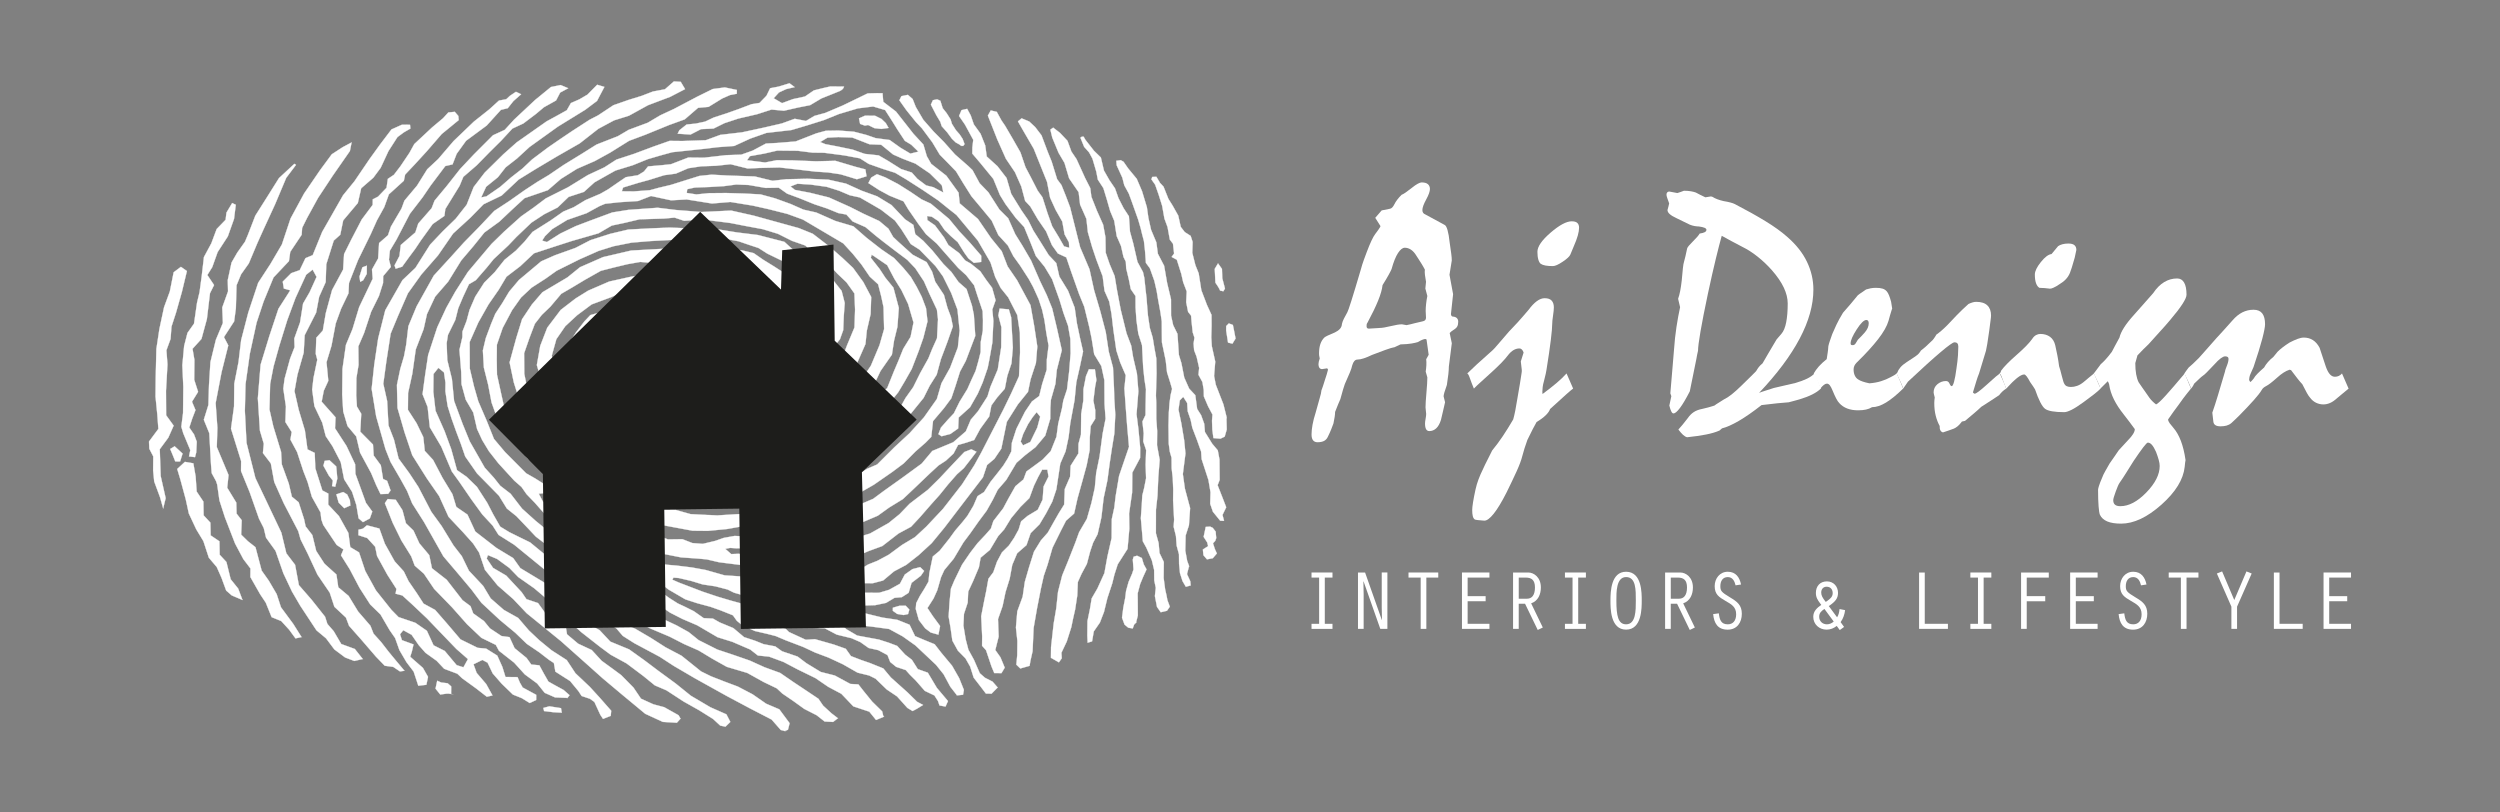 <svg xmlns="http://www.w3.org/2000/svg" id="Livello_1" data-name="Livello 1" viewBox="0 0 1920 624"><rect x="0" y="0" width="1920" height="624" fill="#808080" stroke="none"/><defs><style>      .cls-1, .cls-2 {        stroke-width: 0px;      }      .cls-1, .cls-3 {        fill: #fff;      }      .cls-2 {        fill: #1d1d1b;      }      .cls-3 {        fill-rule: evenodd;        stroke: #fff;        stroke-miterlimit: 22.93;        stroke-width: .22px;      }    </style></defs><path class="cls-3" d="m125.32,390.45l-2.39-8.47-4.5-12.2-.83-8.45.11-10.83-3.03-5.85-.25-5.54,7.2-9.7-.8-10.83-1.4-14.02.14-14.26.54-22.44,2.32-15.29,3.56-16.6,4.44-12.1,2.94-14.76,5.58-4.17,4.59,3.21-3.86,16.08-4.47,15.8-3.51,10.79-.71,9.5-3.18,8.68.81,10.84-1.13,20.33.11,18.74,5.77,7.99-4.1,9.2-6.57,8.9.71,20.61,3.83,16.94-1.92,7.9h0Zm60.94,70.35l-8.29-3.53-4.27-3.74-3.6-9.8-3.62-8.23-6.1-7.19-4.18-12.72-5.47-9.03-5.72-12.21-2.36-10.86-4.16-15.35-2.39-7.95,5.92-5.48,6.47,1.12,1.75,10.06.8,11.62,5.16,7.72.19,10.57,5.18,5.6.21,9.78,6.74,4.55.19,10.31,5.18,5.59,3.26,13.24,5.78,7.19,3.3,8.76h0Zm-52.13-118.05l6.1,5.6-1.91,6.05-3.7-.04-1.81-4.51-2.1-5.04,3.43-2.06h0Zm11.02,7.77l4.61.57.96-3.69.4-8.18-2.09-5.57-3.65-5.32,2.24-6.84,2.53-6.58-2.71-6.37,4.7-7.61-2.98-9.28.15-15.31-1.45-8.47,6.87-7.59,4.16-15.27,2.37-19.79,3.14-6.3-5.16-7.71,3.76-6.04,4.14-11.58,7.83-12.07,4.77-13.43,1.34-10.81-2.76-1.35-4.39,7.35-.68,5.53-6.84,7.07-4.13,11.04-5.66,10.51-1.69,14.51-1.67,12.4-1.94,8.16-2.32,16.08-5.01,7.08-2.57,10.02-1.39,14.77.76,16.64-.2,20.07-1.34,10.56,1.49,5.02,5.41,12.99-.97,4.76h0Zm86.45,138.74l-4.65,1.02-4.86-6.66-6.11-6.67-7.36-2.98-4.51-11.13-4.26-6.38-7.56-13.28.06-6.61-5.47-7.19-6.35-11.95-7.81-20.15-4.19-12.99-1.73-12.17-.89-2.65-3.32-6.11-.55-6.87-1.3-23.79-4.21-10.34,3.52-11.32.45-15.05,1.12-17.94,4.18-17.12,5.38-12.88-.49-11.89,4.44-12.36-.21-8.71,2.91-13.45,4.39-7.61,5.95-8.39,2.22-5.26,5.7-14.74,8.46-13.38,9.72-15.48,11.83-10.97,1.23.81-7.51,9.96-8.53,20.25-8.82,19.18-4.74,10.51-6.65,15.79-5.95,8.39-3.47,8.41-.5,17.69-1.33,10.02-7.84,12.07,3.33,6.37-5.15,20.54-4.55,23.73,1.34,19.02-.46,14.78,9.03,21.49-1.02,9.77,6.96,11.42.22,8.46,3.96,5.06-.43,11.08,5.19,5.08,5.8,4.55,4.76,18,5.46,7.72,6.07,10.36,3.28,10.06,9.43,12.78,6.37,10.1h0Zm47,16.85l-6.5,1.51-7.06-2.7-8.26-6.17-6.38-8.52-7.34-6.13-12.44-18.88-6.37-10.9-6.64-14.06-5.99-17.22-7.3-10.12-1.77-7.41-3.63-7.17-7.2-20.41-6.61-16.17.07-7.66-7.77-24.9,2.34-17.14.18-17.43,3.25-16.6,2.02-16.88,5.47-21.08,7.62-22.89,9.4-14.42,8.79-14.96,6.68-20,10.38-19.17,12.2-17.83,9.08-12.32,8.39-5.46,6.81-3.63-1.3,6.59-13.14,18.88-11.27,17.05-8.49,15.49-3.78,7.62-.36,5.28-8.77,13.12-1,7.12-11.85,12.55-7.58,18.4-5.42,16.31-5.17,23.72-3.32,23.47-.52,20.59,1.29,24.57,6.81,27.01,7.85,16.46,12.08,25.46,3.84,15.89,6.7,8.79,2.92,15.62,9.75,11.19,10.36,13.06,1.79,5.56,4.87,5.6,5.76,9.82,10.45,3.81,6.09,7.72h0Zm31.97,9.04l-3.39.5-5.2-3.49-6.47-.86-6.72-6.93-11.27-13.07-9.44-10.66-2.4-6.35-8.87-8.28-3.58-10.87-9.42-13.83-7.53-16.18-5.44-10.89-1.79-6.35-11.19-21.5-7.23-16.19-2.63-14.29-6.08-7.98.68-7.12-2.98-10.07-1.6-24.83,2.12-25.86,6.69-21.85,7.01-21.06,9.08-14.17-4.92-1.37-.86-5.29,6.54-6.53,6.51-2.31,4.41-9.2,5.57-2.33,7.28-17.88,6.6-11.56,9.42-16.54,8.74-10.73,11.58-17.04,8.13-11.27,8.75-11.53,8.06-3.61,6.16.06.27,2.91-4.96,2.86-4.96,3.65-6.9,10.75-5.99,12.87-5.63,7.6-9.33,8.1-2.58,11.33-11.24,13.36-2.27,11.06-4.98,4.44-5.74,18.16-.45,13.72-5.05,11.3-2.28,12.13-8.81,17.34-.76,13.46-4.79,16.85-2.29,12.65,3.24,14.29,4.77,15.9,2,14.55,5.53,2.69.49,11.89,5.38,16.96,4.6,2.42-.09,8.46,8.23,8.8,7.27,13.01,1.43,10.85,6.74,4.04,4.79,14.3,8.17,14.87,11.87,14.91,5.49,5.6,12.91,4.37,8.88,6.16,5.12,11.14,8.59,4.32,9.14,10.92,5.22,1.65,3.46-6.31-8.86-7.75-13.12-13.61-9.45-9.86-11.6-10.95-7.34-6.68-5.22-1.37.65-3.7-6.98-10.89-7.87-14.35-1.46-7.14-6.1-6.67-6.76-2.17.05-4.23,3.39-.77,3.1-2.6,9.55,2.48,4.2,11.65,7.56,13.56,7.01,7.73,3.62,7.44,6.38,9.3,5.16,7.98,8.88,4.84,8.84,10.13,10.66,12.51,13.19,6.48,6.47.59,8.58,5.38,3.92,8.74,2.38,7.69,9.25.09,1.81,4.24,2.12,3.72,10.42,5.65-.03,3.96-4.96,2.33-6.13-3.77-6.76-2.71-8.55-8.27-7-7.99-3.92-8.23-3.99-2.14-6.82,3.35,2.41,6.63,7.31,8.53,4.85,8.76-4.33,1.02-8.26-6.42-10.71-7.77-3.66-3.47-10.13-3.81-5.79-6.13-8.58-6.16-5.17-5.87-5.48-7.97-6.42-3.5-2.5,3.14,1.49,4.51,8.89,3.26-1.28,5.53-1.27,3.95,9.77,8.55,3.93,6.91-1.28,6.06-6.18.73-3.59-10.87-5.47-7.18-5.46-9.3-3.3-9.28-4.25-6.13-6.97-11.95-7.93-7.74-8.2-12.76-7.55-14.34-6.68-10.64,1.89-4.47-5.2-3.49-10.33-15.41-1.48-4.24-.57-5.3-6.66-11.94-3.28-11.38-3.3-8.49-4.78-14.58-5.14-9.55.99-5.81-4.86-7.7.43-11.88-2.01-13.75,1-7.65,4.18-15.27,3.48-8.94-.23-6.61,4.43-12.36,2.32-14.51,5.02-8.66,5.37-11.82-3.03-5.58-4.97,3.9-8.2,17.88-6.34,17.1-6.06,19.49-4.48,16.06-2.6,13.44-.52,19.53,2.95,12.97,5.98,19.6.52,9.51,5.4,14.86,2.36,10.05,5.2,4.28,4.18,12.99,1.18,5.54,5.16,6.67,2.97,12.17,6.37,9.83,9.16,8.29,1.44,9.79,7.95,6.67,7.28,11.96,9.44,10.93,2.41,6.1,5.78,6.39,5.78,7.46,5.49,6.66,6.7,7.98h0Zm-41.55-126.93l-4.65,2.08-4.28-4.27-1.78-6.35,5.27-1.8,3.06,1.89,2.11,4.51.26,3.95h0Zm-11.57-14.38l1.61-6.33-.83-9.25-5.19-4.81-3.7.49-.97,3.7,4.24,7.7,3.05,3.74-.66,4.22,2.46.54h0Zm21.31,27.16l5.27-2.85,1.9-5.26-4.86-6.65-4.8-13.26-3.29-9.02-.23-7.4-6.64-14.06-8.8-13.56.4-8.45-10.67-11.99,1.63-8.43,3.48-7.62-1.39-14.28,3.82-12.63,3.26-17.14,4.13-11.31,5.67-11.82.39-7.92,6.96-17.62,9.77-19.97,4.73-10.52,5.65-10.24,3.5-9.73,11.52-10.45.98-4.75,7.17-7.58,9.35-10.2,11.56-13.35,13.06-10.7-.28-3.17-2.74-3.19-4.93.48-4.06,4.44-8.4,7.04-13.7,12.81-3.77,6.82-6.88,10.23-5.01,6.56-4.66,3.12-1,6.86-6.54,6.8-4.04,2.07-.05,4.22-8.43,11.27-8.19,15.77-5.35,10.77-.74,11.88-8.49,15.76-4.8,17.64-2.3,13.44-4.99,5.5-.44,12.4,1.19,4.5-2.92,13.97-1.03,8.97,1.72,12.7,6.04,12.73,2.67,10.33,5.16,7.71,6.34,12.21,2.64,13.23,6.07,9.57,3.28,10.06,1.75,10.33,3.36,2.93h0Zm67.71,131.95c-3.64-.56-3.07-.18-8.33.45l-3.66-4.54,1.3-6.05,3.07,1.36,4.92.57,2.75,2.41-.06,5.8h0Zm84.03,14.33l-5.55-.31-7.08-.88-.6-2.38,4.64-1.27,8.93,1.41.59,3.45-.92-.02h0Zm5.36-11.3l-9.55-.37-7.98-3.52-5.78-7.18-9.48-6.96-8.23-9.06-11.63-9.1-2.43-4.52-11.03-5.4-11-10.4-11.59-13.06-13.72-14.14-7.9-11.7-7.03-6.14-2.69-7.15-7.58-12.23-6.65-13.54-6.01-15.11,2.19-3.15,6.16.59,5.16,7.98,2.67,10.06,5.8,5.6,4.52,9.82,7.6,9.06,2.05,10.05,11.32,8.84,12.18,15.7,6.12,4.56,2.1,5.57,8.26,5.89,4.56,5.6,8.88,5.9,6.15.84,3.93,8.5,9.17,7.49,3.64,5.06,6.17.58,3.32,6.11,3.63,6.38,4.29,2.43,7.37,4.02,4.58,4.02-1.57,2.1h0Zm-137.77-156.7l1.88-2.62-2.69-7.42-3.07-1.36-1.74-10.58-5.48-7.44-.53-8.46-9.77-9.87.75-13.74-3.32-5.58-.53-8.45.13-13.47,1.65-10.02-.16-14.26,4.42-10.26,5.41-16.32,5.98-12.09,3.19-10,.06-5.29,5.93-7.07-1.48-5.56.69-6.87,5.01-8.4,10.39-19.96,9.69-12.57,6.26-9.18,11.25-14.94,5.56-1.26,3.17-8.16,7.2-9.96,15.85-11.73,10.91-12.03,5.25-1.27,4.37-5.5,5.91-5.21-3.97-1.89-4.66,3.12-2.81,2.6-5.56,1.01-7.47,6.79-11.82,9.38-15.55,14.9-11.87,13.86-8.4,7.84-7.85,12.59-9.68,11.53-2.22,6.05-8.16,13.91-2.23,6.59-6.84,6-.74,11.88-4.71,8.4.54,7.14-10.4,21.81-5.11,16.85-5.05,12.1-2.65,18.45-.21,19.81.79,12.94,3.29,11.13,6.69,7.99,2.96,12.45,8.47,15.65,3.91,9.29,3.32,6.91,5.86-.21h0Zm170.93,170.51l-5.89,2.32-2.12-3.21-4.52-9.8-3.36-2.42-6.45-2.17-2.43-3.73-6.39-7.73-11.33-7.24-1.16-6.62-3.68-2.41-7.65-5.89-9.48-6.43-8.86-8.54-5.5-4.54-6.42-5.35-14.05-13.08-7.6-10.11-11.87-14.12-9.75-11.46-14.84-26.3-9.11-14.35-3.91-9.55-5.14-9.29-7.57-13.02-3.9-9.82-7.15-25.15-3.48-21.16,2.03-18.73,2.99-20.04,5.46-21.6,13.19-23.1,9.95-9.41,11.29-17.85,9.66-10.2,9.97-9.67,8.43-10.74,5.4-13.67,8.44-11,14.33-14.12,10.27-9.14,22.97-16.14,9-4.92,6.52-3.63,3.14-5.51,6.51-2.85,6.2-3.63,7.48-7.58,5.53,1.65-5.66,10.76-9.01,6.78-21.1,13-21.74,15.61-9.66,8.87-8.69,6.78-5.95,7.6-9.02,7.3-3.78,8.15,4.01-.75,10.56-7.29,8.4-7.31,8.7-6.78,7.47-7.05,12.13-9.11,8.69-5.99,9.63-6.5,13.66-8.84,6.51-3.36,11.79-7.8,11.77-4.11,9.89-3.06,8.67-3.34,9.27-1.75,6.84-6.01,5.24.31,3.34,5.59-11.48,5.95-17.03,6.43-14.58,8.04-11.44,3.58-12.09,6.49-14.31,11.2-17.68,10.12-16.13,9.6-13.03,8.05-13.07,12.28-13.95,6.72-9.97,10.2-13.4,12.27-11.58,16.78-12.79,14.66-10.32,14.42-7.59,17.35-5.68,13.68-3.3,21.36-2.34,17.13,2.95,13.24,1.04,18.75,4.21,10.88,3.56,14.56,8.2,11.19,6.98,10.63,9.97,19.12,7.91,10.91,9.1,14.88,6.39,8.25,5.44,11.15,10.98,11.73,5.75,9.56,10.09,8.82,11.03,6.18,8.23,9.6,7.94,7.48,9.47,7.77,11.65,7.5,6.67,10.11,11,10.41,7.33,8,9.14,10.39-.36,3.96h0Zm-192.37-333.41l2.18-1.03,2.83-4.99.06-6.34-3.41,1.29-2.24,7.11.58,3.96h0Zm27.24-10.02l4.95-1.53,5.32-7.34,4.69-6.29,4.38-6.56,9.08-12.58,9.01-6.25.68-5.28,10.97-17.84,2.84-6.84,10.28-8.88,9.97-10.19,8.72-8.63,8.73-9.41,8.37-3.88,9.64-7.29,6.22-5.21,9.3-5.19,3.14-6.05,6.2-3.36-5.83-2.44-7.41,1.51-12.13,9.91-16.19,15.15-7.18,7.85-8.99,4.13-14.64,14.65-10.6,11.24-10.31,13.09-9.37,11.26-2.22,5.78-10.29,11.78-2.24,6.84-11.19,9.66-1.02,8.44-3.78,7.23.9,2.52h0Zm218.76,345.55l-2.81,3.15-10.78-.64-13.51-6.22-17.42-14.44-15.29-12.83-13.74-12.28-18.33-16.29-8.87-7.22-17.43-14.19-10.37-10.93-11.92-10.41-9.74-11.98-4.49-13.26-4.55-6.92-7.62-8.52-11.28-12.01-7.24-15.92-9.41-13.57-11.23-17.81-5.98-17.75-5.37-18.54-.43-17.7,2.59-12.39,2.88-9.75,1.63-8.7,1.69-14.24,6.33-15.26,13.18-23.62,13.42-14.66,9.67-10.72,11.52-11.77,11.86-12.55,11.48-7.54,11.81-8.33,9.93-6.5,8.68-5.19,11.49-7.81,13.97-8.57,11.17-7.01,16.42-6.43,8.38-4.93,14.55-5.4,9.62-5.71,10.53-4.9,17.68-9.32,12.08-5.96,9.27-1.23,9.23,1.94-.03,2.91-5.26,1.01-5.88,2.58-10.55,6.49-8.04.72-10.26,8.87-12.07,4.37-18.27,7.46-12.39,4.63-14.59,9.1-11.78,6.47-13.62,5.93-12.42,7.79-9.95,8.62-17.95,6.15-9.65,8.88-9.66,9.14-11.5,8.34-8.44,10.48-9.35,10.99-10.04,16.27-9.98,11.52-6.3,13.4-2.59,11.59-6.01,15.52-2.66,18.72-3.24,14.76-.13,12.94,6.68,10.36,5.14,10.61,1.12,10.58,6.4,6.93,7.26,13.82,7.58,12.48,2.98,9.8,8.58,5.9,6.02,13.01,16.22,12.58,12.87,7.8,5.47,7.71,19.62,11.83,12.23,10.68,15.54,17.6,13.49,7.52,8.24,8.81,14.42,5.95,11.63,8.31,11.01,8.3,13.16,9.64,11.62,9.37,15.02,8.86,12.28,5.42,3.02,5.83-3.74,3.65-3.99-.83-5.5-5.07-10.72-6.71-11.96-6.73-13.16-8.58-8.9-3.8-8.87-7.22-12.85-9.64-12.26-6.72-7.95-5.89-14.69-11.5-12.83-11.76-13.43-13.6-9.79-8.28-12.24-8.58-6.72-6.94-9.47-6.95-7.07-2.98-.95,2.63,4.86,7.18,10.1,5.92,11.9,12.79,3.65,5.33,8.91,3,5.16,7.18,7,8.52,9.22,2.99.87,5.3,8.56,7.21,10.43,4.87,7.62,8.27,9.18,6.68,5.81,4.3,9.46,9.6,5.76,8.51,9.52,4.32,8.3,2.21,11.03,6.18,1.51,2.65h0Zm80.07,9.54l-3.07-.82-7.02-7.99-17.17-8.89-17.17-9.15-24.22-13.46-16.55-9.68-10.72-6.97-19.62-10.5-8.88-5.63-4.56-5.33-17.75-14.71-13.45-10.71-14.67-12.56-10.41-8.29-22.62-18.44-11.95-7.52-4.55-7.17-7.93-8.54-8.51-11.7-9.12-13.29-5.77-7.98-8.13-19.11-8.78-14.88-1.7-15.59-3.9-9.81,2-14.77,2.31-15.29,7-21.32,6.94-14.98,6.91-12.35,9.72-15.21,18.1-21.47,9.65-9.41,13.08-11.75,9.62-6.76,9.33-7.04,17.06-8.54,15.2-9.35,12.71-5.94,9.31-5.98,13.3-4.35,15.17-5.66,12.38-4.36,9.87.1,17.88-.61,11.16-4.11,16.66-1.94,16.38-3.53,14.22-3.29,9.9-3.59,8.62,1.67,6.52-3.89,8.35-2.29,13.33-5.67,19.21-9.31,7.08-.19,4.32.05.55,6.6,9.79,7.5,13.38,17.04,7.64,8.26,2.67,9.01,3.33,5.84,11.63,9.1,9.42,13.04.84,8.19,14.05,12.03,10.03,14.63,8.22,10.12,4.51,11.66,7.29,10.64,10.29,19.12,2.91,16.41,2.31,15.34-1.06,12.67-4.13,12.64-1.95,9.49-7.81,9.68-8.47,13.39-4.22,20.56-5.33,7.87-5.6,4.7-3.18,9.47-9.06,11.8-10.62,13.88-10.01,13.11-9.69,11.78-9.95,9.15-9.64,7.56-9.3,4.92-8.4,7.04-7.74,2.04-18.19.08-15.74,1.68-11.1.15-16.98,1.14-14.5-.41-9.26.7-1.57,2.09,12,1.98,14.18,1.2,16.03.43,12.94.13,16.06-1.68,11.41-.15,9.25.09,7.74-2.3,8.38-4.66,3.77-7.1,5.89-4.16,5.89-1.52,3.05,2.93-2.5,3.67-7.15,5.47-2.25,7.64-5.27,3.37-5.56.48-6.51,3.9-8.35,1.75-13.58.39-8.34,1.76-7.12,2.04-7.09-.35-9.85-1.68-11.69-1.98-8.01-1.14-7.08-1.13-8.63-.61-6.47-.07-7.06-2.98-6.77-1.92-6.75-1.93-4.91-2.43-9.54-2.47-9.55-1.42-8.91-2.72-9.54-2.22-4-.3-.95,1.57,4.91,2.17,18.43,7.05,11.37,3.81,10.15,3.02,11.98,3.29,10.16.63,8.92,2.99,10.77.11,10.47,2.22,15.71,2.01,8.62,1.94,7.96,4.84,4.29,4,8.27,4.84,8.91,1.66,7.69,1.41,7.69,2.46,6.43,2.43,6.1,6.67,5.2,4,4.56,7.17,7.67,2.73,6.96,11.68,8.53,10.13-1.89,4.2-4.6-.84-1.2-3.44-2.74-4.26-7.36-3.51-7.01-7.99-4.56-4.54-3.06-3.46-7.37-2.45-4.59-3.75-2.09-5.31-7.05-3.77-7.39-1.66-6.42-4.55-6.76-2.97-11.37-2.77-9.2-4.85-8.95-.36-8.9-2.46-9.86-1.43-7.68-2.19-8.29-2.46-6.78-1.38-7.4-.08-4.32.74.3,1.59,5.86.32,8,2.2,8.61,2.73,9.21,2.99,2.74,2.68,12.9,5.94,7.08-.45,14.45,4.11,9.22,3.27,3.94,5.59,7.68,2.97,7.07,2.45,10.13,4.08,5.77,6.92,12.83,11.49,7.34,7.2,4.59,2.43-4.65,2.86-3.41,1.82-3.99-2.42-7.92-8.8-7.96-5.36-8.56-8.28-4.9-2.43-8.92-2.2-11.35-6.47-11.05-5.13-10.12-3.8-9.21-4.32-13.52-5.16-7.65-3.24-6.47-1.66-9.55-2.21-9.51-4.32-4.28-3.49-3.04-4.26-9.51-3.79-7.67-2.72-10.16-2.74-9.22-3-12.88-7.52-8.26-6.42-8.55-7.48-7.99-2.46-7.71-.35-12.26-6.99-9.5-5.38-7.65-4.84-10.44-5.12-8.56-6.69-12.54-10.43-9.14-10.39-6.41-6.66-3.94-5.6-5.5-4.8-12.2-13.33-7.31-9.32-5.15-8.51-3.92-8.49-2.95-12.71-5.76-9.83-3.26-11.92-.22-9.24-1.35-17.17,2.26-9.76.04-4.22,3.17-8.15,2.24-8.43,4.42-10.25,6.9-10.75,8.1-8.1,7.49-9.44,8.71-7.03,6.54-6.8,6.25-7.6,13.97-8.84,9.63-6.76,8.05-3.35,9.01-5.45,11.46-4.9,5.9-3.36,8.69-6,4.96-3.37,9.27-1.49,4.66-2.85,3.13-3.93,10.8-.95,6.79-.72,13.32-5.14,12.03.12,16.98-1.94,11.73-.41,8.67-3.08,10.23-5.44,8.62-.45,14.21-1.16,15.79-6.18,7.42-2.04,9.55-.16,12.02.91,9.53,2.48,7.06,2.44,10.79,1.44,8.26,5.9,7.66,4.56,6.18-1.51-5.5-5.34-4.9-2.96-5.77-8.77-3.63-5.85-5.77-9.04-9.22-2.73-11.74,1.45-14.54,4.34-11.45,4.64-13,4.09-12.07,3.58-19.12,2.18-12.4,4.36-12.37,5.68-12.68.93-9.86,1.21-25.02,2.65-9.27,2.55-9.59,2.81-11.46,4.64-13.31,4.09-5.58,3.11-10.55,5.97-8.08,7.31-11.76,3.84-8.41,8.1-10.24,5.17-9.93,6.51-11.52,10.98-6.23,6.53-11.21,10.45-5.32,6.55-8.42,9.68-5.28,3.11-4.42,9.47-3.78,8.94-2.26,8.96-5.66,11.56-1,6.33.48,12.94,3.56,14.56,1.68,16.92,6.6,17.76,5.42,13.26,11.51,20.19,7.01,7.72,4.86,6.13,7.97,6.15,8.82,11.45,10.39,9.35,9.18,7.48,12.24,8.31,10.39,9.9,6.44,2.96,13.17,7.53,17.51,5.47,16.28,6.25,3.63,6.9-1.6,5.01-8.6-3.26-8.91-3-8.28-3.78-8.89-4.05-6.76-1.92-6.77-2.46-8.85-7.74-7.68-2.99-9.78-8.81-12.53-9.64-5.79-6.14-9.16-9.59-7.34-5.89-6.06-9.83-7.33-7.48-9.46-9.6-9.11-13.04-3.3-9.55-3.6-9.53-3.6-10.07-2.99-9.54-1.73-11.37.07-6.6-1.16-7.93-4.28-3.48-3.75,4.72-.13,13.73,1.7,14.54,6.93,15.65,5.09,13.78,4.46,16.15,7.35,5.1,7.94,7.73,7.89,12.23,4.54,8.77,5.44,9.55,7.05,4.29,7.66,3.79,8.28,4.04,10.09,8.3,9.19,5.63,13.45,11.5,9.81,6.69,5.78,7.19,7.6,10.13,6.73,5.08,7.63,7.21,10.45,4.59,11.93,6.99,11.34,7.24,12.26,6.47,7.35,5.89,7.64,6.15,7.68,3.78,10.42,4.07,10.16,3.81,11.34,5.93,10.4,7.23,10.14,4.33,7.9,10.64-1.27,5.01-2.49,1.02h0Zm63.99-465.44l4.91,2.42,5.24.58,5.55-.74-2.11-3.72-3.35-3.2-4.9-2.43-7.72-.09-4.65,2.07.88,4.24,3.68,1.35,2.47-.5h0Zm-36.82,13.08l5.58-3.37,8.33-.45,10.8.38,4.92,1.9,8.27,3.25,8.95.36,9.17,7.49,7.37,3.25,9.83,3.79,11.03,7.5,9.16,9.08,1.18,5.56-7.67-4.04-5.53-1.38-6.75-5.08-4.25-4.8-8.3-2.72-9.81-6.18-7.36-4.29-10.76-1.17-9.23-3.26-11.99-2.5-8.91-1.68-3.99-1.63h0Zm-58.94,333.73l-14.47-.95-14.46-4.11-10.76-1.96-11.71-1.44-7.07-.6-13.56-1.97-13.82-5.43-9.83-2.74-11.95-6.99-10.71-7.23-8.29-3.79-5.49-4.82-10.11-6.7-11.92-9.1-3.03-5.83,4.94-.48,12.88,6.73,8.89,4.84,9.17,7.49,13.48,9.38,14.73,5.97,10.44,4.59,12.61,3.3,9.5,4.58,12.61,2.5,13.26.94,6.47.6,9.53,2.21,16.02,2.01,21.24,1.8,11.43-.67,10.19-.42,14.8-.66,10.21-2.79,11.11-.69,10.83-3.31,8.99-3.87,10.51-3.85,12.44-9.64,9.62-5.18,6.85-7.33,8.42-9.67,6.57-7.33,6.56-8.12,6.87-7.85,5.28-4.71,5.31-6.81,4.38-5.77-3.98-1.89-5.27,2.06-8.73,9.15-10.29,10.98-9.03,8.89-13.99,10.69-7.81,8.1-8.38,6.77-14.28,8.04-10.81,3.32-9.31,5.18-7.13,3.1-15.75,1.68-9.58,1.49-16.98,1.68-10.19-.12-10.47.16-10.8-.91-5.55.21-4.57-4.01,3.71-.75,4.93.32,18.2-.35,12.04-1.46,13.57-.65,10.51-2.54,15.15-3.01,15.17-5.92,11.79-5.95,12.07-5.16,8.7-6.26,10.55-6.48,9.66-9.14,11.21-10.72,6.54-6.02,5.59-3.63,5.91-5.47,3.46-6.58,6.19-1.78,6.19-2.05,4.72-8.67,6.87-9.44,1.63-8.44,4.38-6.03,5.93-6.8,1.96-10.02,3.18-9.47,1.04-12.13-.78-13.74-.51-9.51-1.79-6.09-7.08-.6-.98,5.27,2.37,9.01-.16,15.32-2.64,17.14-5.68,13.41-2.24,7.37-7.22,11.28-5.6,6.55-3.79,8.94-9.65,8.36-16.1,6.69-8.12,9.69-14.61,10.68-14.6,10.41-8.07,5.99-12.09,5.16-13.97,8.83-13.3,3.3-13.3,4.35-7.73,1.76-10.2,2.28-9.89,1.23-10.18.95-8.03.98-7.72-.35-8.33,1.5-6.52,2.3-9.58,2.29-8.01-.6-7.68-2.99-11.1.15-9.21-3.53-9.84-3.51-7.37-1.67-5.25-.06-8.89-5.12-8-2.45-10.4-7.51-9.47-7.75-11.37-4.08-13.19-5.42-8.88-5.64-7.05-4.03-16.17-16.26-8.53-10.13-5.41-13.52-6.63-15.38-3.28-11.39-3.24-13.76-.1-20.34,6.63-14.98,7.86-13.92,7.82-11.27,5.96-9.98,10.57-8.08,10.59-9.93,16.4-5.38,12.68-4.09,20.41-5.87,10.25-5.96,9.59-2.02,11.74-2.78,19.12-.59,7.72-.72,7.37,2.46,15.12-.9,20.33,2.58,11.4,2.23,13.54,2.52,11.67,3.56,10.74,5.39,10.14,3.54,11,9.89,8.57,6.17,5.18,5.6,7.02,6.68,6.07,8.51.5,12.41-.46,13.73-5.7,13.67-6.02,15.78-16.12,9.87-11.17,6.74-8.7,6.78-17.38,10.65-13.95,6.98-11.45,4.11-10.83,2.79-8.32-1.15,4.98-3.37,12.06-3.83,17.99-9.85,11.15-5.17,5.9-4.16,8.38-4.41,5.6-5.22,6.2-3.89,7.16-4.94,5.3-5.76,3.74-4.71,5-5.76,4.99-6.02,2.54-7.11.43-10.82.72-10.02-2.38-9.27-8.21-10.38-5.79-6.13-12.25-8.05-9.51-5.65-8.23-7.48-20.31-5.23-16.31-2.02-19.09-3.1-14.5.12-17.88-.71-15.42.64-16.36.88-13.91,3.29-15.17,4.87-11.47,5.95-15.78,5.65-10.54,4.65-17.1,14.35-7.49,8.9-5.35,8.92-5.32,8.13-3.16,7.63-4.13,11.04-2.25,9.48.78,13.21,3.26,12.97,2.63,13.77,3.89,10.86,5.12,12.47,9.47,6.96,9.13,12.77,11.03,6.98,15.92,10.99,15.03,7.54,11.65,6.46,11.01,8.31,19.66,7.59,15.4,2.53,27.08,5.04,11.72.12,14.81-1.44,13.9-2.5,22.55-2.94,13.89-1.97,10.21-2.8,9.89-2.28,11.46-4.1,11.5-7.82,8.35-3.34,10.87-6.22,14.28-9.9,8.7-6.51,9.04-9.15,7.78-6.79,4.37-4.45,1.34-12.12,8.44-9.96,5.63-7.59,3.19-9.47,3.5-11.06,4.4-8.14,7.3-19.2-.54-7.92-.54-8.19-1.47-7.15-2.1-6.36-2.07-6.36-6.12-5.35-5.48-7.72-6.09-6.13-8.53-10.39-7.01-7.47-6.13-5.08-1.45-7.14-6.44-4.29-10.37-10.94-11.03-6.71-11.98-4.35-11.96-5.41-13.54-3.04-16.02-.7-16.36.37-10.49,1.2-13.53-3.31-21.27-.75-12.03-.65-9.25.96-8.99,2.81-12.99,4.09-9.58,2.29-6.5,1.78-12.35.93-9.25-.09.97-2.9,11.75-3.58,8.35-2.29,11.45-3.58,8.96-1.22,9.6-4.13,9.88-1.48,11.43-.41,11.11-1.2,13.22,3.3,8.96-.43,15.4-.37,15.42,1.75,12.31,1.44,9.55.62,9.55,1.42,5.55,1.65,7.06,2.18,7.42-2.3-.87-5.3-7.39-1.92-15.66-4.65-14.8.37-17.88-.71-12.34-.13-8.97,1.76-13.85-1.73,2.2-3.15,11.12-1.99,9.88-2.28,15.74.16,11.4,1.43,8.94.1,15.39,2.01,12,2.24,6.74,4.28,10.76,3.81,9.51,3.01,8.58,5.1,12.56,8.05,11.94,8.05,7.95,6.41,6.11,4.82,8.23,9.86,8.22,9.85,9.7,16.73,3.59,11.13,4.24,8.5,5.77,7.19,6.94,13.54,2.02,13.49.15,15.32-.81,18.22-5.99,13.15-5.98,12.35-10.39,20.22-6.61,12.87-5.35,9.71-9.4,14.7-14.68,18.87-12.78,13.6-8.71,8.1-9.94,5.97-10.25,7.55-8.7,4.66-7.11,2.84-5.6,3.39-19.13,3.23-9.9,1.75-15.73.63-14.18.13-15.43.63-9.87-.1-5.85-.33h0Zm159-109.55l-6.8,1.78-2.46-1.61,1.92-5,5.29-6.02,4.68-4.97,4.41-8.94,5.96-9.71,3.15-7.1,3.16-6.84,2.24-7.9,1.62-6.58.08-7.66,1.63-8.96.08-7.92-.24-6.87-4.19-12.46-2.38-7.42-6.09-7.73-6.11-5.6-9.45-10.67-7-7.99-8.26-7.22-5.77-7.72-7.9-11.44-3.64-6.11-10.74-4.34-7.96-4.31-8.28-5.37,2.21-4.2,4.35-2.6,6.43,2.44,9.82,5.12,9.8,6.18,8.27,5.62,7.05,3.25,6.11,5.08,7.96,6.69,7.92,9.59,8.23,8.8,8.53,9.86-.05,4.75-5.56.74-4.27-3.48-3.05-4.25-5.15-8.24-5.19-4.54-4.89-4.8-4.55-6.66-5.2-3.48-3.7-.57.27,3.18,5.81,4.02,7,9.32,3.33,5.84,8.27,6.16,4.55,5.6,4.29,2.42,7.34,5.89,4.55,6.65,4.57,6.12,2.67,9.53-2.54,7.1.84,8.73-.8,16.63-2.28,12.92-1.31,6.59-3.81,11.05-3.78,8.67-5.98,10.51-8.71,7.83-.4,8.44-5.9,4.16h0Zm-185.97,62.27l-13.55-.68-11.69-3.28-13.88.12-8.62-1.68-12.31-1.71-9.84-3-9.49-6.44-5.54-.58-4.57-5.34-11.65-6.19-6.42-5.08-7.97-5.11-11.65-6.44-7.34-5.62-5.47-6.92-8.8-14.62-8.2-11.17-2.36-10.59-2.95-13.5-.19-11.36.11-11.62,4.45-12.88,7.24-13.66,6.88-9.71,8.1-7.57,10.86-7.01,8.39-5.99,17.67-8.8,14.56-6.44,11.46-3.58,13.9-2.76,14.19-1.18,20.68-1.11,6.47.59,8.59,5.63,13.52,4.64,10.15,2.73,11.96,5.94,10.73,5.13,10.73,6.7,6.38,8.79,4.55,5.85-.1,10.56-4.06,5.24-3.53,11.05-9.02,7.84-13.64,7.78-11.16,6.49-13.95,6.72-13.65,8.3-13.62,5.42-9.91,3.59-13.59,2.24-15.74.11-11.73,1.72-9.82-3.53-7.35-5.89,5.25-.47,7.7,1.4,8.92,1.67,10.5-1.21,11.73-2,12.36-1.98,10.51-2.27,11.77-5.95,8.69-4.93,11.15-5.43,11.16-6.75,10.54-5.17,9.02-6.77,7.83-10.74,5.67-12.89-1.43-10.3-5.77-7.72-14.14-3.58-13.5-8.06-17.83-4.68-16.28-5.97-16.92-2.82-24.38,1.34-21.63,5.05-17.66,7.75-9.65,7.82-19.23,11.42-8.11,9.42-7.52,11.28-4.46,14.48-5.13,18.69,3.24,15.35,6.57,20.93,10.62,16.48,4.22,9.55,8.27,4.84,16.87,7.83,12.6,4.36,13.24,1.18,15.09,1.74,24.64,3.16,19.45-1.37,26.24-3.17,17-3.79,21.97-6.11,12.69-5.68,10.86-4.38,10.22-5.17,13.36-9.11,8.7-7.03,10.57-7.56,7.46-7.05,5.63-7.08,5.36-11.3,8.77-12.59,1.64-10.8,2.58-10.54,1.08-14.52-4.16-15.62-6.1-7.46-4.55-6.92-6.7-8.51.65-2.37,2.14,1.34,9.79,6.7,5.45,10.36,5.47,8.76,5.12,10.62,4.18,14.3-2.28,11.06-5.64,9.19-3.48,8.68-3.8,8.94-5.07,12.63-6.83,4.95-11.82,10.97-13.39,12.01-15.21,9.87-12.09,5.97-12.4,6.72-13.02,6.47-15.48,6.19-13.6,3.29-16.38,4.33-13.29,1.97-18.21,1.4-16.93-2.03-14.21.91-14.41-6.48-6.16-1.39-9.25-.36-2.47,1.29,3.02,6.37,7.37,2.98,7.99,2.45,10.75,3.55,8.63.61,12.31,2.51,17.86,1.77,19.1.99,18.5.72,13.9-1.98,14.51-1.96,13.62-4.89,14.55-4.07,17.63-6.16,7.46-4.94,18.3-9.58,10.23-5.98,9.33-8.36,7.18-8.11,10.93-12.29,9.99-12.31,4.74-9.46,5.32-8.4,3.2-11.85,5.07-13.42,4.13-11.84-1.47-7.15-2.69-7.16-2.67-9.8-6.68-10.1-2.39-7.67-4.25-7.45-10.73-5.66-10.99-9.88-3.96-3.74-3.64-6.37-7.03-5.89-12.28-5.67-10.12-5.12-16.26-7.3-14.45-3.58-11.69-2.23-3.38-2.68,5.27-2.05,10.18.63,12.31,1.71,9.53,3,8.29,3.52,7.68,1.67,8.88,5.1,7.35,4.3,10.71,8.29,4.87,6.66,7.29,11.43,6.73,4.3,12.22,12.54,5.77,7.98,6.33,12.74,4.81,12.73,1.68,16.13-1.36,12.92-6.02,15.78-6.59,11.82-3.53,12.11-10,14.16-10.93,12.04-11.82,10.97-13.09,13.06-7.74,3.35-9.01,5.71-16.13,9.62-14.86,6.44-11.44,1.2-16.39,4.58-13.59,3.29-9.91,3.61-9.26.42-14.5.91-6.79-.33h0Zm54.23-25.6l-9.59,2.82-6.5,2.84-9.56-.1-5.29,2.86-9.86-1.42-.88-2.65,8.92.62,7.15-4.16,9.27-1.21,5.89-3.9,9.28-2.29,17.02-6.16,13.34-7.78,11.78-5.69,12.72-8.06,11.82-9.12,12.42-9.12,6.86-7.58,6.88-8.64,5.01-8.4,5.34-9.45,5.39-13.94,3.51-10,3.2-12.65-1.13-10.05-3.3-8.75-3.93-7.71-4.53-7.7-5.79-6.93-7.02-7.46-9.79-6.71-11.31-8.82-10.09-8.82-13.83-4.1-14.73-6.5-9.84-2.21-9.83-4.33-11.97-4.34-11.08-3.02-12.32-.66-14.18-.41-13.27.12-9.57.97-7.38-1.14.34-2.9,5.88-1.26,11.4-.42,11.11-.67,9.28-1.23,9.55.37,12.93,2.25,10.18-.16,6.42,4.56,9.52,3.52,11.36,4.61,9.83,3.27,8.6,3.52,6.16,1.12,4.88,5.33,9.81,4.32,7.96,6.68,6.12,4.83,9.8,7.49,8.25,6.17,6.11,6.4,6.68,10.1,4.21,9.54,5.73,12.2.84,7.4-.76,14.53-3.78,8.4-2.86,7.11-6.29,11.29-5.35,10.77-5.95,8.39-6.58,11.82-8.12,9.16-10.55,6.5-9.01,6.24-12.73,7.52-10.87,7.82-13.62,5.39-12.7,5.42-10.83,3.58-2.18.76h0Zm-62.07-20.44l-16.05.36-11.08-.9-10.18-.63-12.96.65-13.25-.13-11.09-.9-11.07-2.49-8.9-4.31-9.19-5.65-6.38-7.98-6.44-3.5-5.16-8.77-9.38-16.47-2.35-11.65-.14-15.84,4.13-11.84,4.12-10.8,5.32-6.81,6.55-6.27,8.42-9.95,8.07-4.68,9.93-5.97,12.4-7,9.9-2.54,10.5-2.53,9.89-1.75,10.47.89,13.85,2.26,16.01,2.55,6.72,6.14,6.39,6.93-5.27,1.79-6.42-3.76-7.66-4.83-13.24-1.19-14.79-1.73-12.97,2.25-17,3.78-16.11,6.97-9.62,5.98-11.51,8.86-10.31,13.63-5.39,13.94-2.62,14.76,4.18,14.04,4.18,12.98,6.35,11.95,13.14,11.49,13.2,5.14,11.68,3.29,16.94,1.49,9.57-.96,11.43-.94,13.88-.65,19.13-.08,19.75-1.9,17.62-4.83,18.55-4.3,12.71-7,12.44-9.64,9.92-5.18,13.34-7.79,8.42-7.3,9.04-10.21,6.94-15.78,1.03-10.29,2.91-12.65.45-13.19-6.05-11.43-7.91-10.91-8.24-7.74-9.78-8.55-12.86-9.9-10.73-4.34-34.74-9.6-17.23-3.87-22.83,1.09-19.42-1.52-14.17-1.73-22.53,1.62-12.35,1.98-17.33,6.42-10.84,4.12-11.78,5.69-10.24,6.5-3.69-1.1,2.2-3.41,5.6-5.49,11.49-7.01,14.85-5.14,9.93-5.45,4.33-1.8,11.11-1.2,14.19-.91,9.91-3.86,15.39,3.32,12.03-.66,19.4,3.11,14.2-1.18,17.23,2.82,12.31,2.76,14.14,3.58,11.98,4.35,30.96,18.28,7.32,8,6.69,8.25,6.38,9.31,6.42,5.88,2.37,9.27,1.76,8.2.46,16.9-3.54,12.38-6.63,15.78-5.63,8.4-10.59,9.4-12.1,7.54-9.63,6.76-11.21,8.86-16.43,9.87-10.84,4.12-17.95,6.68-16.7,4.31-16.67,2.21-4.93.48h0Zm-22.89-23.74l-20.37,2.17-17.28,1.15-13.23-1.46-15.67-5.71-7.62-8-6.98-11.69-5.4-13.79-2.93-15.34,3.53-12.65,6.88-9.96,9.03-8.36,11.18-8.34,14.55-5.4,10.23-4.39,16.69-3.79,12.63,1.46,12.63,1.71,11.95,7.52-2.26,8.96-7.75,3.88-11.21,10.72-10.87,7.01-17.65,7.49-9.6,3.07-6.79.99-2.75-2.41,2.51-3.67,11.13-3.32,12.73-8.59,10.85-4.64,10.88-8.07,6.2-3.9,5.27-1.52-.26-5.29-6.44-2.17-7.68-2.99-7.68-1.4-12.05,1.99-13.94,5.4-13.95,7.25-8.35,2.29-4.69,4.97-6.25,8.13-4.7,7.34-1.04,10.56.5,12.42,3.9,9.02,2.96,12.45,6.11,5.86,8.59,4.58,9.83,3.54,12.65.12,10.81-2.27,9.59-1.22,10.48-.68,20.7-2.7,10.51-3.85,10.85-4.38,11.76-5.43,8.67-4.14,7.48-5.99,9.3-4.93,6.56-8.12,6.52-4.16,5.61-7.07,5.33-7.87,3.15-5.77,5-6.56-.83-9.25-.84-8.73-3.59-9.54-8.58-4.85-8.28-4.3-7.05-4.56-8.27-5.1-7.34-5.09-9.24-2.21-9.85-1.15-12.9-4.36-3.99-2.68,2.19-1.3,6.48-.2,8.31,1.4,7.38,1.4,7.99,2.72,7.38,2.44,6.74,4.31,11.66,5.66,7.95,7.21,6.11,4.28,3.69,1.09,8.58,5.11,3.92,8.23,1.44,11.11-.45,12.41-4.08,7.87-5.63,6.29-4.37,5.5-5.33,8.39-9.32,7.57-5.92,5.22-8.71,7.57-8.69,4.93-14.87,6.97-11.47,5.16-6.2,2.84-8.64,2.02-8.65.97-5.86,1-5.57,1.52-5.58,2.05h0Zm8.81-17.87l5.29-3.63,5.6-4.7,6.49-1.52,8.05-2.56,7.12-3.09,8.37-4.14,7.45-5.21,6.52-2.31,4.63-.21.28,2.37-7.47,5.47-7.13,4.42-7.14,3.62-6.51,2.84-8.04,2.83-6.2,2.84-5.58,3.38-6.19,2.04-4.93.22-.6-2.65h0Zm-65.93-34.47c-2.32-1.18-3.86-2.12-6.44-3.24l-3.97-4,1.6-4.74,4.98-3.39,4.97-4.7,6.54-5.75,9.29-3.86,6.51-3.63,8.06-3.61,4.64-1.8,6.5-1.52,6.78.34.89,3.44-6.5,1.79-6.51,3.63-6.83,3.63-5.59,3.64-6.19,2.84-5.58,3.11-4.67,3.91-4.69,5.5-.69,6.86-3.09,1.55h0Zm6,16.7l-8.62-1.67-7.08-1.92-4.59-3.49.69-6.33,3.39.04,2.44,2.93,7.09.07,10.47.64,10.19-.43,5.89-2.58,7.9-.69,10.96-3.6,8.06-4.41,8.33.09,8.66-2.56,9.29-3.6,8.99-4.93,5.6-6.01,9.03-7.56,4.07-4.98,2.2-4.73-3.32-5.85-3.34-4.26-3.33-5.32-4.89-4.81-6.74-3.76-1.83-2.4,3.7-.75,9.53,2.74,4.59,4.01,6.38,7.72,6.11,5.35,2.4,7.15-4.7,8.13-4.11,7.35-3.74,5.51-10.26,7.55-9.9,3.87-8.08,5.19-9.62,5.71-10.83,3.05-8.36,2.56-13.9,2.76-10.53,4.65-18.19-.46h0Zm51.48-28.51l8.96-1.49,7.13-2.57,5.28-3.37,6.25-7.6,5.88-2.58,4.09-7.09.99-7.39-5.82-2.43-4.67,3.13-1.62,8.43-5.92,4.96-8.08,7.31-8.08,5.46-7.13,3.62,2.75,1.62h0Zm129.91,289.98l-3.72,2.86-6.48-.33-6.12-4.82-9.51-4.85-8.57-6.17-8.26-5.63-4.27-3.99-10.13-4.87-12.56-6.99-15.68-4.65-11.04-6.18-10.71-6.46-11.05-4.86-11.05-5.66-15.35-6.5-13.18-7.53-12.85-8.84-9.2-5.91-4.27-5.06,1.26-2.88,5.25-.49,6.43,5.09,7.35,4.56,7.05,3.51,8.29,4.05,10.73,4.86,13.8,6.48,9.2,5.12,7.64,6.15,14.42,7.27,12.29,4.1,12.59,4.35,11.35,5.14,11.97,4.35,10.11,6.96,8.88,5.9,10.42,6.98,3.63,5.32,6.42,5.88,4.89,3.75h0Zm35.48-1.22l-6.2,2.57-5.17-6.38-12.28-4.08-9.15-9.61-10.13-5.39-9.79-6.7-13.8-6.74-10.74-5.66-11.06-4.08-8.62-.88-5.8-4.55-13.82-5.95-11.37-3.55-15.62-9.15-11.36-4.87-9.5-4.85-10.11-6.96-1.48-5.31,1.59-3.68,3.69.56,5.51,4.02,6.74,4.3,5.22,2.43,7.05,3.51,7.65,5.36,7.08.34,5.21,2.96,10.45,4.33,8.25,6.95,8.29,2.72,6.76,2.71,8.92,1.69,5.2,3.75,11.98,4.08,6.73,5.09,11.03,6.71,10.78,2.74,11.93,6.46,6.17.35,3.96,5.05,6.7,8.25,7.63,7.47.88,3.7.61.28h0Zm-30.79-483.86c-.87,3.39-5.24,3.97-9,5.72l-8.36,3.34-8.7,5.19-8.96,1.75-11.12,2.53-9.55-.89-11.13,3.58-14.23,3.29-10.83,3.58-8.36,4.14-9.58.43-8.05,4.15-9.87-.63,1.26-2.63,5.6-4.43,7.1-.72,7.12-1.51,6.51-3.1,10.22-3.33,8.65-3.07,10.22-3.86,6.19-1,5.3-5.48,2.82-5.79,6.51-1.25,8.35-2.56,3.98,2.95-6.5,1.52-5.57,2.58-4.06,4.44,6.42,3.77,8.37-3.09,9.26-2.01,6.84-4.69,7.11-1.77,5.57-1.27,10.48.11h0Zm86.78,467.52l-5.17-6.65-5.15-9.57-5.78-7.19-7.93-7.48-7.95-7.48-9.8-6.96-10.41-5.65-12.64-1.72-7.39-.86-6.77-1.12-2.75-2.68.98-4.47,6.49-2.04,6.76,1.65,10.16,2.48,11.38,1.69,9.52,3.8,4.23,8.76,7.05,2.97,7.99,3.26,5.17,6.65,8.22,9.86,5.45,9.55,3.62,9.03-.66,3.7-4.63.47h0Zm-39.39-68.79l-4.63-.05-5.25,1.54-.02,2.37,3.35,2.41,4.93.84,3.41-.76.96-3.43-2.75-2.93h0Zm25.07,22.17l-5.86-1.64-4.27-3.21-4.88-6.39-2.38-8.48.36-4.48,2.83-5.52,3.45-5.51,3.15-5.5.68-6.59,1.3-6.33,1.31-6.33,5.29-4.43,7.49-9.42,4.37-6.04,5.62-6.55,3.75-4.7,4.7-7.88,3.17-7.37,4.96-3.12,5.01-7.87,5-6.28,4.69-6.03,3.46-5.51,2.82-5.51.39-6.59,3.5-10.8,6.62-13.14,5.32-7.87,5.59-4.16,2.26-9.22,3.51-11.05.08-7.66,1.34-10.81-1.75-9.79-1.44-9.78-1.77-7.94-2.69-8.21-4.21-9.29-3.33-6.1-6.68-10.37-5.17-7.18-4.22-8.23-7.33-8-5.12-11.14-7.93-9.59-7.6-9.07-6.36-10.09-5.47-9.04-6.71-6.93-5.8-5.88-5.75-9.57-7.91-10.64-4.57-4.8-7.31-9.06-5.48-7.72,1.59-3.15,4.94-1.01,3.67,3.21,2.41,6.09,5.75,9.83,7.93,9.05,7.94,8.01,8.52,9.59,10.08,8.82,3.35,3.2,5.46,10.09,6.71,6.93,8.5,13.29,6.72,6.68,5.42,12.2,5.47,8.77,6.66,11.42,6.94,15.91,5.11,10.62,4.21,10.34,3.55,14.83,3.84,17.2-3.87,15.27-1.02,10.56-3.52,12.37-.39,6.07-.08,8.45-3.84,12.89-7.48,8.91-8.08,6.26-6.55,5.74-7.83,13.12-6.56,7.59-3.77,7.62-4.72,8.41-6.25,8.38-6.27,8.91-5.31,7.08-7.52,12.59-7.19,8.64-2.52,5.52-2.88,10-2.85,6.31-4.7,7.36,4.25,6.37,5.47,7.44-1.29,6.6h0Zm65.01-145.37l5.58-2.59,2.53-5.25,2.82-5.78,2.25-8.43-2.73-3.47-3.12,3.93-3.45,5.25-3.78,7.62-1.91,5.78,1.82,2.93h0Zm-19.5,185.97l-4.66,4.71-4.32-.04-3.66-4.8-5.77-7.46-2.69-8.47-3.64-6.38-5.79-5.88-4.24-7.69-1.43-10.06-1.45-8.45.73-11.36,1.03-10.03,2.53-6.04,5.99-12.35,6.26-9.18,5.63-7.32,5.92-6.29,4.37-4.96,1.9-5.8,7.5-9.69,4.09-7.62,5.34-9.45,6.22-5.22,2.23-6.05,4.67-3.39,7.76-5.72,6.24-6.55,4.42-11.05,1.34-10.02,2.9-11.85.98-5.8,2.87-8.69,1.7-14.24,1.06-13.45-.18-11.1-1.76-10.05-3.6-10.07-2.97-9.8-5.69-15.9-5.77-9.57-6.7-8.25-3.9-9.81-5.11-12.47-6.4-6.93-7.91-10.65-4.25-6.9-5.11-12.47-10.04-12.25-6.1-7.19.05-4.76.68-5.8-6.35-11.68-4.56-6.65,1.9-4.47,4.32-1.02,2.73,5.05,2.39,6.9,5.17,7.18,3.6,9.02,1.15,8.46,8.24,7.47,7,9.06,3.57,12.18,7.9,12.75,5.16,7.45,3.92,7.97,4.54,7.17,7.29,11.69,5.79,6.13,2.36,10.32,6.67,10.9,5.11,13,1.73,12.16,2.35,11.13,2.37,10.32-2.61,12.38-2.58,11.33-1.35,13.72-3.28,17.66-1.33,10.82-2.28,10.8-4.1,9.46-2.99,19.78-3.18,9.47-4.72,8.94-5.01,8.4-6.85,6.8-3.19,9.21-7.16,6.25-3.78,8.96-1.96,10.54-3.19,10.27-2.27,10.79-3.5,10,.48,13.48-2.57,10.27,3.95,5.59,3.3,7.95-2.51,4.21-5.54-.07-2.11-5.03-4.19-12.46-3.06-3.46.08-7.14-.75-15.59,2.27-11.59,1.63-7.9,1.64-9.23,3.75-4.98,2.86-8.15,3.78-7.1,5.3-5.23,4.07-6.03,3.45-6.29,1.92-6.33,4.98-4.17,7.77-4.68,3.76-7.88.72-10.03,3.79-7.62-.87-5.29-4-.04-3.14,5.77-3.16,6.57-3.48,9.48-6.86,6.79-7.18,8.63-5.34,8.67-4.68,5.24-6.28,10.49-7.15,6-1.3,7.38-4.44,10.52-3.79,8.14-.39,8.45-2.87,8.69-.41,8.98,1.75,10.58,2.08,7.94,4.24,7.71,4.51,10.34,3.97,3.48,5.82,2.96,3.95,4.53h0Zm-28.03-416.05c-1.48-1.3-.83-.65-4.13-2.55l-2.91-2.8-3.63-4.92-4.26-4.78-1.04-3.31-3.04-5.04-4.23-8.21,1.58-3.41,3.24-.63,2.46,1.08,1.78,5.69,3.05,3.85,3.02,4.78,1.04,3.43,3.03,4.79,2.9,3.31,2.27,3.46,1.5,3.97-1.1,1.43-1.54-.14h0Zm54.84,388.33l-1.61,7.12-.67,3.95-7.12,2.03-3.05-2.94.69-7.38.11-10.83-1.12-10.31,1.05-12.41,4.13-11.31,1.65-11.34,3.2-11.05,3.82-12.11,5.33-8.66,5.32-6.03,4.72-8.4,3.76-6.58,4.08-6.55.44-11.88,4.1-9.46.41-8.45,5.96-9.45.07-7.4,1.91-7.11.09-8.72.08-7.13,1.65-10.28.09-8.72,1.95-10.02,2.21-5.25,4.64.04,1.14,8.2-.98,5.02-1.34,10.81,1.46,7.41-.07,6.59-3.45,5.52-.7,8.71-.1,9.76-2.28,11.6-3.53,12.91-3.53,12.63-2.58,11.59-6.22,5.48-3.78,7.36-6.61,13.4-3.83,13.17-2.88,8.41-2.25,10.02-2.93,15.02-2.62,15.03-.8,17.95h0Zm-34.32-411.53l7.22,18.3,6.63,14.85,6.99,10.38,4.82,10.88,2.96,11.12,3.97,4.27,5.75,9.82,6.38,9.31,4.51,10.61,4.55,6.38,6.46,2.98,3.59,10.6,6.29,17.75,3.91,9.55,3.84,15.62,1.77,8.47,2.02,12.43,5.47,9.03,2.35,10.86.12,18.22.81,11.37-2.29,11.59-1.67,12.39-.66,5.02-2.59,12.65-1.06,11.34-2.58,11.59-3.52,12.38-5.97,10.23-2.86,7.9-5.7,14.46-4.42,10.79-3.22,12.64-1.35,12.66-1.97,11.6-2.04,18.2-.08,8.18,6.13,3.5,2.2-3.15-.26-4.22,4.1-8.67,3.51-11.06,1.29-6.33,1.62-7.11,1.65-10.81.42-10.3,2.85-6.31,4.09-7.62,2.57-9.73,2.23-6.58,3.46-6.57,2.9-12.91,1.71-14.77,2.92-13.7,1.68-12.66,1.65-11.07,1.98-12.13.75-14.52-.79-12.42-.22-7.93-.76-15.85-3.26-12.18-2.31-15.08-4.17-15.89-4.77-16.16-3.54-16.14-7.22-16.98-7.71-30.71-3.3-8.75-3.3-8.22-3.34-4.52-4.18-13.51-3.01-7.43-4.79-12.72-4.88-6.38-4.57-4.27-5.84-2.44-2.81,2.35,3.94,6.91,8.18,14.08,5.42,13.52,4.8,11.94,2.35,12.17,4.23,9.28,5.13,9.04,1.75,9.79,3.33,6.1.27,4.24-4.01-1.1-4.25-7.44-4.84-7.97-3.6-10.07-3.88-12.19-3.65-5.06-5.44-10.62-3.93-7.44-3.89-11.39-6.06-10.63-5.75-9.83-2.73-3.99-3.63-6.64-4.62-1.11-2.2,3.94h0Zm95.59,359.08l-3.82,11.58-2.57,10.55-3.15,8.15-4.71,6.82-1.31,7.64-3.4,1.02-.25-5.54.11-11.09,1.95-9.48,1.3-7.92,4.4-7.6,5.37-11.83,2.29-12.66,3.23-14.22.14-14.54,1.94-8.95,1.02-8.7,2.63-15.55,3.49-10.27,4.15-12.1-1.39-15.59-1.08-14.27-1.09-15.06,1.04-10.03-4.23-9.82-2.98-9.27-2.3-15.87-1.42-12.16-1.75-9.52-3.62-8.22-1.42-11.11-4.81-12.73-3.29-9.8-3.27-11.39-1.13-10.3-4.83-10.89-1.12-9.51-7.31-10.64-3.57-11.92-4.54-7.71-4.82-11.67-1.47-6.09,2.17-1.56,5.19,4.01,5.79,6.13,3,8.22,3.95,5.86,6.64,14.59,3.92,7.7.85,6.61,4.2,10.6,4.84,10.88,1.75,9.52.18,11.89,3,8.74,3.91,9.28,1.75,10.58,2.92,15.35,4.44,18,3.61,9.55,1.44,8.73,2.95,12.71,1.1,13.47-1.42,17.69,1.42,11.1,1.4,14.81-.07,7.65-5.99,11.29-.16,15.32-2.32,16.08.19,11.63-1.39,15.56-7.52,11.8-2.55,7.9-1.62,6.58h0Zm18.18,30.47c-1.89,1.44-1.26,1.23-2.51,4.33l-3.4-.55-2.89-2.41-1.94-5.29,1-7.76,1.45-7.37.67-5.4,1.93-6.96,2.67-6.18,1.12-3.42-.55-7.51.64-2.24,2.63-.76,3.68,1.76,1.47,4.89,2.13,3.84-2.69,5.92-2.22,5.37-1.9,7.1.07,7.52.06,9.48-1.44,5.65h0Zm24.17-17.27l1.8,4.88-2.18,3.15-4.79,1.14-2.88-4.12-1.61-8.33.68-6.32-1.17-5.69-.09-8.04-1.76-7.4-4.21-9.67-2.72-4.91-.54-6.59-.98-11.2.73-10.42.38-6.97,1.44-5.79,1.47-7.49-.36-10.42.41-11.2-2.23-6.61.36-6.19-.99-9.11,2.37-4.97.08-7.78.27-12.13-1.15-7.39-.98-9.24-.9-17.14-2.84-8.87-1.43-10.16-.68-9.89-.05-8.83-3.64-5.31-1.46-7.4-2.06-8.59-.26-5.01-1.8-3.71-1.92-8.46-3.3-7.55-1.89-11.75-3.14-7.53-2.66-9.26-2.55-8.33-4.25-6.51-1.17-6.08-2.96-10.04-2.58-4.77-3.79-4.25-2.86-7.02,1.08-.77h1.39s1.36,2.4,1.36,2.4l6.54,8.37,5.33,5.19,2.36,10.04,4.23,7.43,4.25,6.24,2.69,7.54,3.93,7.68,4.08,6.24.81,11.74,2.52,9.12,3.24,14.13,4.23,7.82,1.03,4.49.98,9.37.71,5.93.55,7.27.54,6.33,1.44,9.5,2.23,7.53,1.31,8.06,1.45,7.92.19,11.47-.22,7.38-.26,9.62.25,5.41.03,12.52.67,9.24-.11,10.94,2.04,11.22-1.07,13.58-.61,14.09-1.18,10.66-.04,18.06,2.08,7.53.68,7.64,3.31,6.9-.13,12.26,1.16,8.84,1.03,4.5.72,3.83h0Zm16.59-26.33l-1.6,6.19,2.55,5.56.28,3.16-3.7,1.03-2.57-4.39-1.94-6.07-.7-7.14-.08-7.37-1.78-6.62-.54-7.38-1.77-7.13.37-5.41-.78-14.78.09-8.3-.37-8.82-.85-7.66-.07-8.03-1.33-4.64-.85-6.2-.18-13.98.27-9.88.53-7.37.83-6.05,1.13-4.74-1.49-5.15-2.38-7.54-.99-8.97-2.94-14.13-.13-16.08-1.02-6.99-1.75-9.51-1.16-6.99-1.76-7.66-3.45-9.66-3.03-4.11-.67-9.1-.85-7.65-1.33-5.02-1.18-4.89-1.93-6.62-3.15-8.86-1.93-5.42-2.11-5.69-3.46-6.35-1.49-5.82-4.36-9.54-.27-3.43,3.39-.49,2.14,1.2,3.49,5.04,6.68,8.11,4.07,9.53,3.71,12.29,1.16,8.19,2.05,9.12,4.06,9.66,1.15,8.71,4.83,9.28,2.32,13.34,2.96,12.41.04,12.52,1.6,7.27,3.32,6.76,1.07,16.09,1.94,6.35,2.19,11.1,3.76,8.47,4.73,5.06,1.42,10.56,3.03,4.78,2.4,6.61.55,6.33,5.6,9.02,4.26,5.06,1.31,7,.14,15.68-1.58,4.08,3.74,9.52,2.86,7.42-2.85,5.9,1.2,4.5-2.93-.03-5.62-6.91-2.09-6.09.24-8.96-1.6-9.37-5.22-16-.4-5.8-3.14-8.86-3.6-9.39-1.32-6.21-2.24-6.49-.4-6.33-3.03-4.77-2.64,2.74-1.01,7.11,2.2,10.57,2.19,13.07.98,10.02-2.02,15.8,1.59,11.23,4,14.92-.9,13.17-2.54,7.88-.27,11.6,1.45,7.92,1.49,3.97h0Zm18.35-17.47l1.48,4.49,1.51,3.32-3.12,3.66-4.47.87-2.72-3.19-.43-4.36,4.03-2.59-.73-2.91-2.72-4.24.96-4.48.64-3.14,3.4-.23,2,.94,2.27,2.93.14,2.1.28,2.77-.8,2.24-1.71,1.83h0Zm10.37-95.47l.21,8.06-1.58,5.51-3.26,1.56-5.39-.46-.84-6.47-.24-6.85.36-4.75-3.32-6.22-3.29-7.68-.11-5-1.02-6.08-3.02-5.57.52-5.27-1.91-8.45-1.96-5.17-.4-5.14.66-4.48-1.34-4.1-.84-7.92-.4-4.87-2.3-2.93-1.46-7.39.4-8.3-2.69-7.01-1.47-6.47-3.43-10.84-3.97-2.15,1.87-2.62-.85-7.52-2.43-3.19-1.75-9.64-2.39-6.49-1.74-9.77-2.69-8.59-2.69-7.67-2.88-4.11.63-1.84,3.23-.1,2.72,4.64,2.74,2.93,3.75,9.4,3.17,5.05,4.39,7.82,1.9,8.59,3.05,3.99,4.57,2.94,1.5,4.64-.24,8.43,2.36,9.38,2.55,6.35,2.03,12.94,4.34,11.38,3.47,7.55.06,8.17-.24,9.09.4,6.72,2.64,11.89-.89,11.07,1.32,6.73,5.86,15.08,2.51,10.04-.16,1.18h0Zm-4.86-98.61c-.95-2.19-2.27-4.09-3.64-6.1l-.5-10.58,2.51-4.2,3.03,4.26.23,7.13,2.08,7.95-1.26,2.08-2.46-.55h0Zm6.68,25.22l3.1,1.22.78,3.78,1.28,6.61-2.4,3.94-3.38-.82-.57-3.71-.87-5.55.04-3.44,2.02-2.03h0Z"></path><polygon class="cls-2" points="661.95 362.64 665.04 481.82 568.95 483.03 567.8 390.62 510.17 391.35 511.31 481.47 418.42 482.63 416.94 364.1 375.48 322.36 537.72 162.7 599.81 222.4 600.74 192.17 640.12 187.82 641.05 261.66 704 322.24 661.95 362.64"></polygon><g><g><path class="cls-1" d="m1013.53,275.18c-.25-.92-.4-1.68-.44-2.28-.04-.6-.06-1.1-.06-1.52,0-2.78.34-5.17,1.01-7.15.68-1.97,1.69-3.63,3.04-4.99.34-.34,1.2-.85,2.59-1.52,1.39-.67,3.23-1.48,5.51-2.4,1.6-.76,2.88-1.66,3.86-2.73.97-1.05,1.5-2.33,1.58-3.85.25-1.17.76-2.53,1.52-4.05.76-1.52,1.64-3.16,2.65-4.93.34-.51,1.36-3.42,3.05-8.73,1.68-5.31,4.05-13.12,7.08-23.4.84-3.13,1.69-5.82,2.53-8.09.85-2.28,1.56-4.21,2.16-5.82,2.69-7.17,4.91-11.87,6.64-14.09,1.73-2.24,3.02-4.08,3.86-5.51v-.63l-3.92-6.2,4.93-5.69,6.33-1.27c1.26-.16,2.42-1.35,3.48-3.54,1.06-2.18,2.89-4.59,5.51-7.21.59-.16,1.54-.7,2.85-1.57,1.31-.9,2.97-2.13,5-3.74,1.77-1.43,3.3-2.49,4.56-3.16,1.27-.67,2.23-1.01,2.91-1.01,2.27,0,3.91.47,4.92,1.39,1,.92,1.51,2.15,1.51,3.67,0,1.84-.97,4.55-2.9,8.09-1.93,3.52-2.9,6.23-2.9,8.08,0,.85.19,1.54.57,2.09.38.54.81.9,1.32,1.07l15.15,8.22c.84.34,1.59,1.66,2.27,3.97.67,2.33,1.22,5.51,1.64,9.54.51,3.38.9,6.18,1.19,8.42.3,2.22.44,4.01.44,5.37-.59,3.63-1.17,7.3-1.76,11,.84,4.72,1.76,9.68,2.77,14.91-.51,4.97-1.06,10.03-1.64,15.18,0,.51.11.94.32,1.32.22.38.53.61.95.7,1.43.07,2.5.45,3.22,1.14.71.67,1.08,1.59,1.08,2.76,0,1.54-.24,2.73-.7,3.61-.46.89-1.11,1.59-1.95,2.1-1.09.67-1.96,1.26-2.58,1.77-.63.51-1.07.92-1.33,1.26l1.64,7.84-2.28,17.98c0,1.52-.13,3.45-.38,5.82-.25,2.37-.63,5.11-1.13,8.24-.84,2.28-1.47,4.17-1.9,5.69-.42,1.52-.62,2.53-.62,3.04.42,1.43.8,2.95,1.13,4.55-.51,2.28-1.03,4.55-1.57,6.83-.55,2.28-1.07,4.52-1.58,6.72-.92,2.95-2.14,5.11-3.66,6.5-1.51,1.39-3.28,2.1-5.29,2.1-1.1,0-1.92-.49-2.47-1.45-.55-.97-.82-2.44-.82-4.37,0-.85.14-2.08.44-3.67.29-1.61.44-2.84.44-3.67,0-.6-.09-1.39-.25-2.4-.17-1.01-.25-1.91-.25-2.67,0-2.35.23-6.13.7-11.31.46-5.2.7-9.09.7-11.71-.43-1.45-.85-2.91-1.27-4.43.25-1.61.42-3.23.51-4.88.08-1.64.04-3.18-.13-4.63l1.9-3.41-1.64-11.76-.88-.38c-.51,0-1.25.18-2.22.56-.97.38-2.17.99-3.6,1.84-1.01.34-2.59.69-4.74,1.07-2.16.38-5,.61-8.55.7-1.52.76-2.95,1.43-4.3,2.02-1.94.41-4.39,1.16-7.34,2.22-2.95,1.05-6.37,2.33-10.25,3.85-2.28,1.1-4.36,1.97-6.27,2.6-1.9.63-3.48.94-4.74.94-1.01,0-1.85.38-2.53,1.14-.68.76-1.23,1.86-1.64,3.29-.25,1.35-.87,3.22-1.84,5.58-.97,2.35-2.27,5.31-3.86,8.85-.33.92-.8,2.35-1.39,4.3-.6,1.93-1.27,4.33-2.02,7.21-.51,1.1-1.1,2.48-1.77,4.12-.68,1.64-1.44,3.56-2.28,5.74,0,1.01-.1,2.26-.32,3.74-.21,1.48-.53,3.18-.95,5.13-.42,1.17-.98,2.67-1.71,4.48-.71,1.82-1.63,3.81-2.72,6.02-.68,1.35-1.64,2.33-2.91,2.98-1.26.61-2.91.94-4.93.94-1.44,0-2.55-.49-3.35-1.44-.8-.98-1.2-2.48-1.2-4.5,0-2.19.25-4.7.76-7.53.51-2.82,1.31-5.91,2.4-9.29,1.18-4.46,2.2-8.09,3.04-10.88.85-2.78,1.31-4.84,1.4-6.2.25-.6.63-1.64,1.14-3.16.51-1.52,1.09-3.38,1.77-5.56.76-2.11,1.47-4.52,2.15-7.21l-.63-1.01-4.05.63c-.93-.09-1.61-.47-2.03-1.14-.42-.67-.63-1.55-.63-2.65,0-.6.09-1.25.25-1.95.17-.72.42-1.59.76-2.6Zm45.96-23.31c1.93,0,4.81-.47,8.6-1.41,3.79-.92,6.66-1.39,8.6-1.39,1.17.25,2.36.47,3.54.63,2.11-.41,4.17-.9,6.2-1.46,2.02-.54,4.09-1.03,6.21-1.46.84-.16,1.47-.47,1.9-.94.42-.47.63-1.08.63-1.84-.17-2.53-.25-4.25-.25-5.18,0-1.59.1-3.38.32-5.37.21-1.99.52-4.03.95-6.14l-1.52-5.69.51-5.19c-.34-1.84-.61-3.59-.82-5.24-.22-1.64-.23-3.02-.06-4.12-.17-.32-.47-.88-.89-1.64-.42-.76-.88-1.55-1.39-2.4-.85-1.43-1.72-2.8-2.6-4.1-.89-1.3-1.74-2.64-2.59-3.99-1.18-1.59-2.45-2.78-3.79-3.54-1.36-.76-2.75-1.14-4.17-1.14-1.69,0-3.42,1.35-5.19,4.05-1.77,2.71-3.42,6.79-4.93,12.27-.25.69-.95,2.08-2.09,4.17-1.14,2.11-2.76,4.86-4.87,8.22-.34,3.22-1.48,7.19-3.41,11.96-1.94,4.77-4.64,10.35-8.09,16.76-.43.6-.66,1.1-.7,1.52-.05.43-.06.88-.06,1.39,0,.6.15,1.05.44,1.34.29.31.73.45,1.33.45.84,0,2.21-.09,4.11-.25,1.9-.16,3.26-.25,4.11-.25Z"></path><path class="cls-1" d="m1126.85,286.82c1.6-1.61,4.03-3.9,7.27-6.9,3.24-2.98,7.35-6.67,12.33-11.06.51-.42,1.77-1.81,3.79-4.17,2.02-2.37,4.93-5.73,8.72-10.12,1.77-1.77,3.92-4.05,6.45-6.83,2.53-2.78,5.39-6.07,8.6-9.86,2.11-2.87,4.19-5.06,6.26-6.58,2.07-1.52,4.06-2.28,6.01-2.28,2.45,0,4.24.61,5.37,1.82,1.14,1.23,1.71,2.98,1.71,5.26,0,1.43-.21,3.54-.63,6.32-.42,2.78-.63,4.9-.63,6.32,0,2.37-.36,6.48-1.07,12.39-.71,5.91-1.84,13.57-3.35,23.02-.08.6-.27,1.57-.57,2.98-.3,1.37-.74,3.22-1.33,5.49-.51,1.68-.84,3.25-1.01,4.68-.17,1.43-.25,2.65-.25,3.67.08.67.13,1.23.13,1.64,4.13-3.04,7.73-5.85,10.81-8.47,3.08-2.62,5.63-5.06,7.65-7.34l5.06,11.63c-.84.41-6.75,5.65-17.7,15.68-.51,1.52-1.63,3.13-3.35,4.81-1.72,1.68-4.06,3.42-7.02,5.19-.84,1.43-1.85,3.31-3.03,5.62-1.18,2.33-2.53,5.04-4.05,8.17-.84,2.28-1.58,4.44-2.21,6.5-.63,2.08-1.16,3.9-1.58,5.51-.84,3.38-2.32,7.37-4.43,12.01-2.11,4.64-4.68,10.03-7.71,16.19-3.71,7.34-7.02,12.81-9.93,16.44-2.91,3.63-5.33,5.4-7.27,5.31-2.02-.16-3.65-.33-4.87-.43-1.22-.14-2.01-.29-2.34-.45-.76-.51-1.28-1.37-1.58-2.58-.3-1.23-.44-2.82-.44-4.75,0-1.27.21-3.23.63-5.87.42-2.67,1.06-5.93,1.9-9.81.59-2.69,1.37-5.33,2.34-7.89.97-2.58,2.09-5.13,3.35-7.66,1.09-2.44,2.23-4.81,3.42-7.08,1.18-2.28,2.4-4.72,3.67-7.34,2.78-3.38,5.5-7.05,8.16-11,2.65-3.96,5.33-8.26,8.03-12.9.51-1.77,1.03-4.03,1.58-6.77.55-2.73,1.12-6,1.71-9.79.76-4.05,1.39-7.75,1.9-11.13.43-2.87.78-5.15,1.07-6.83.3-1.68.4-2.82.32-3.42l-.76-6.57,2.15-6.83c-.33-1.01-.78-1.79-1.33-2.33-.55-.56-1.16-.83-1.83-.83-1.6,0-3.12.42-4.55,1.27s-2.78,2.06-4.05,3.67c-1.44,1.93-3.21,3.99-5.31,6.13-2.11,2.17-4.6,4.53-7.46,7.15-3.54,3.2-6.45,5.83-8.72,7.91-2.28,2.06-3.92,3.63-4.93,4.73-.42-1.1-.95-2.4-1.58-3.92-.63-1.52-1.28-3.29-1.96-5.31-.17-.51-.38-.98-.63-1.39-.25-.42-.55-.76-.89-1.01Zm80.31-116.85c1.94,0,3.35.41,4.24,1.26.89.85,1.33,2.06,1.33,3.67s-.33,3.7-1.01,6.07-1.64,4.97-2.91,7.84c-1.01,2.37-1.94,4.59-2.78,6.7-.59,1.43-2.55,3.27-5.88,5.49-3.33,2.24-5.83,3.36-7.52,3.36-2.28,0-4.19-.14-5.75-.43-1.56-.31-2.76-.74-3.61-1.34-.76-.6-1.37-1.66-1.83-3.22-.46-1.57-.7-3.58-.7-6.02,0-3.96,3.37-8.85,10.12-14.67,6.75-5.82,12.19-8.73,16.31-8.73Z"></path><path class="cls-1" d="m1393.7,286.69c1.84,4.14,3.45,8.01,4.81,11.63-1.7,1.7-3.94,3.24-6.72,4.63-2.78,1.39-6.02,2.64-9.72,3.74-1.01.25-2.22.6-3.61,1.01-1.39.43-2.96.85-4.73,1.26-2.46.18-5.39.43-8.8.76-3.42.34-7.44.81-12.09,1.39-6.57,5.17-12.39,9.21-17.5,12.18-5.11,2.94-9.38,4.86-12.84,5.69l-1.9,1.66c-2.86,1.27-6.34,2.29-10.43,3.09-4.09.8-8.92,1.5-14.48,2.08-1.01-.25-2.04-.85-3.1-1.82-1.06-.98-2.26-2.33-3.6-4.1.84-.94,1.9-2.15,3.16-3.63,1.26-1.48,2.65-3.23,4.17-5.27,1.26-1.86,2.76-3.36,4.49-4.5,1.73-1.14,3.94-1.97,6.64-2.48,2.78-.6,5.86-1.43,9.23-2.53.84-.67,1.88-1.37,3.1-2.08,1.22-.72,2.59-1.59,4.11-2.6,1.94-.92,3.97-2.24,6.08-3.92,2.1-1.68,4.41-3.76,6.94-6.2,3.38-3.29,6.07-5.93,8.09-7.91,2.02-1.97,3.25-3.22,3.69-3.72.67-1.17,1.37-2.26,2.13-3.22.76-.97,1.7-1.88,2.78-2.73,1.19-2.02,2.67-4.57,4.44-7.64,1.77-3.09,3.87-6.65,6.32-10.69.42-.42.94-1.03,1.57-1.84.63-.8,1.37-1.66,2.22-2.58,1.68-1.93,2.89-4.9,3.65-8.85.76-3.96,1.16-8.76,1.16-14.42,0-3.89-1.01-7.93-2.98-12.14-1.97-4.21-5.04-8.69-9.16-13.41-3.45-3.88-7.12-7.35-10.99-10.42-3.88-3.09-7.8-5.6-11.76-7.54-3.04-1.52-5.87-3.02-8.53-4.5-2.66-1.46-5.08-2.8-7.26-3.98-1.18,4.21-2.68,10.03-4.49,17.45-1.81,7.43-3.86,16.44-6.13,27.06-2.53,11.98-4.43,21.62-5.69,28.96-1.26,7.34-1.89,12.27-1.89,14.8-.51,2.11-.93,4.21-1.27,6.32l-5.06,24.91c-2.95,5.73-5.47,9.99-7.58,12.77-2.11,2.78-3.76,4.17-4.93,4.17-.6,0-1.16-.49-1.66-1.46-.52-.96-1.02-2.49-1.54-4.61l1.54-7.21c-.26-.51-.52-1.23-.77-2.15.51-5.49.97-11.04,1.41-16.64.43-5.62.9-11.2,1.4-16.76.43-6.23,1.06-12.1,1.9-17.58.84-5.49,1.77-10.55,2.78-15.19l-1.52-6.45c.59-1.59,1.12-3.58,1.58-5.94.46-2.37.87-5.06,1.2-8.09.33-3.89.63-7.03.89-9.43.25-2.4.55-4.06.88-4.99.33-1.1.7-2.49,1.07-4.19.38-1.68.82-3.7,1.33-6.07.25-.92,1.73-2.71,4.43-5.37,2.7-2.65,4.43-4.66,5.18-6.02,1.77-.25,3.08-.61,3.92-1.07.84-.47,1.26-1.08,1.26-1.84,0-.6-.49-1.1-1.45-1.52-.97-.42-2.42-.76-4.36-1.01-.93,0-2.01-.11-3.23-.31-1.22-.22-2.47-.58-3.73-1.08l-10.37-5.06c-2.2-1.01-3.87-2.02-5.03-3.04-1.15-1.01-1.73-2.06-1.73-3.16.51-1.7.94-3.38,1.28-5.06-.6-1.7-1.09-3.09-1.47-4.17-.39-1.1-.58-1.95-.58-2.53,0-.76.19-1.36.57-1.77.38-.43.9-.65,1.58-.65,2.36.43,4.43.81,6.2,1.16.84-.25,1.69-.54,2.53-.83.84-.29,1.69-.61,2.53-.94,2.02,0,3.84.14,5.44.43,1.6.29,2.83.61,3.67.94,1.18.6,2.4,1.23,3.67,1.91,1.27.67,2.48,1.27,3.67,1.77,1.01-.18,2.36-.38,4.05-.65.51,0,.97.09,1.39.27,1.01.67,2.23,1.28,3.67,1.83,1.44.56,3.08,1.03,4.93,1.46,2.02.32,3.75.69,5.19,1.07,1.43.38,2.57.78,3.4,1.21,8.94,4.64,16.77,9,23.47,13.1,6.7,4.08,12.25,8.08,16.64,11.96,6.9,5.98,12,12.39,15.28,19.24,3.29,6.83,4.95,13.95,4.95,21.37,0,11.82-3.5,24.35-10.51,37.6-6.99,13.24-17.4,27.17-31.22,41.75,1.17-.51,2.73-1.05,4.66-1.64,1.95-.6,4.19-1.3,6.72-2.15,5.31-1.19,10.79-2.46,16.44-3.81,3.54-1.01,6.52-2.11,8.96-3.29,2.46-1.19,4.44-2.58,5.96-4.19Z"></path><path class="cls-1" d="m1392.94,286.82c1.01-1.77,2.31-3.56,3.9-5.38,1.61-1.81,3.63-3.69,6.07-5.62.25-1.68.51-3.34.76-5.01.25-1.62.43-3.31.51-4.99.25-1.17.65-2.57,1.21-4.17.56-1.61,1.16-3.32,1.82-5.18.76-1.86,1.81-4.17,3.11-6.96,1.3-2.78,3.02-5.91,5.13-9.36,1.77-1.93,3.61-4.06,5.56-6.38,1.93-2.33,3.87-4.66,5.82-7.03.92-.76,1.93-1.48,3.04-2.15,1.08-.67,2.19-1.43,3.29-2.28,1.01-.34,2.13-.63,3.4-.88,1.27-.25,2.68-.38,4.19-.38,2.1,0,3.79.22,5.11.63,1.32.41,2.38,1.14,3.23,2.15.58.67,1.16,1.68,1.7,3.03.54,1.36,1.08,3,1.59,4.93.25,1.68.54,3.54.87,5.56,0-.51-.14-.29-.43.63-.29.92-.74,2.4-1.34,4.43l-1.12,4.05c-1.19,4.05-3.85,8.73-7.98,14.04-4.12,5.31-9.68,11.38-16.69,18.21-.58.6-1.08,1.34-1.52,2.2-.41.9-.61,1.84-.61,2.85,0,1.77.31,3.32.94,4.68.63,1.36,1.54,2.37,2.71,3.04.69.51,1.77,1.01,3.23,1.52,1.46.51,3.23.98,5.26,1.39,3.29-.25,6.27-.79,8.96-1.64,2.71-.85,5.11-1.86,7.23-3.04.41-.25,1.08-.61,2.02-1.07.92-.47,1.84-1.08,2.78-1.84,1.08,2.44,2.06,4.64,2.89,6.57.85,1.93,1.52,3.63,2.02,5.06-4.81,4.72-9.16,8.27-13.08,10.69-3.92,2.38-7.51,3.59-10.8,3.59-1.35.85-2.89,1.46-4.63,1.83-1.73.4-3.78.58-6.14.58-3.11,0-5.87-.47-8.28-1.39-2.4-.92-4.41-2.28-6-4.05-.85-.85-1.7-2.08-2.53-3.74-.85-1.63-1.73-3.59-2.67-5.87-.76-1.86-1.46-3.24-2.13-4.1-.69-.9-1.44-1.34-2.28-1.34-.69,0-1.44.33-2.28.94-.85.65-1.77,1.59-2.78,2.85-.34-1.27-.94-2.82-1.77-4.68-.85-1.86-1.95-4.17-3.29-6.96Zm40.47-41.1c-1.86,0-4.35,2.42-7.48,7.28-3.11,4.84-4.66,8.4-4.66,10.68,0,.51.11.87.31,1.07.2.22.65.33,1.32.33.94,0,1.7-.49,2.28-1.44.6-.98,1.16-1.88,1.66-2.73.92-.85,1.83-1.75,2.71-2.73.89-.96,1.75-1.91,2.6-2.84,1.01-1.17,1.77-2.37,2.28-3.54.51-1.17.76-2.37.76-3.54,0-.76-.14-1.37-.45-1.82-.31-.47-.74-.7-1.32-.7Z"></path><path class="cls-1" d="m1456.53,286.82l.76-.89c.34-1.17,1.08-2.44,2.22-3.79,1.14-1.35,2.77-2.69,4.86-4.05,2.78-1.77,4.95-3.2,6.52-4.3,1.57-1.1,2.51-1.9,2.84-2.4.76-.92,1.27-1.64,1.52-2.15.94-.67,2.08-1.61,3.43-2.78,1.34-1.17,2.85-2.62,4.55-4.3.58-.42,1.21-1.1,1.88-2.02.69-.92,1.36-1.99,2.02-3.16,1.1-.76,2.35-1.74,3.74-2.91,1.39-1.17,3.02-2.69,4.86-4.55,2.11-2.28,4.5-4.79,7.15-7.54,2.65-2.73,5.64-5.58,8.92-8.53,1.08-.51,2.13-.9,3.09-1.19.96-.31,1.91-.45,2.84-.45,3.79,0,6.65.9,8.55,2.73,1.9,1.81,2.84,4.39,2.84,7.77,0,.85-.14,2.24-.43,4.17s-.61,4.39-.94,7.34c-1.19,8.51-2.02,13.69-2.53,15.55-.51,1.86-2.28,7.68-5.31,17.45-.69,1.61-1.37,3.58-2.1,5.94-.72,2.37-1.59,5.22-2.6,8.6.18.34.6.67,1.26,1.01.6,0,1.66-.56,3.18-1.72,1.52-1.12,3.54-2.84,6.07-5.11,2.95-2.69,5.26-4.77,6.94-6.2,1.7-1.43,2.75-2.28,3.18-2.53,1.01,2.28,1.93,4.37,2.78,6.25.83,1.91,1.55,3.7,2.13,5.38-1.08.67-2.08,1.43-2.96,2.28-.89.85-1.7,1.77-2.46,2.78-1.77,1.17-3.83,2.53-6.14,4.05-2.31,1.52-4.88,3.16-7.66,4.93-1.27,1.26-2.96,2.8-5.11,4.61-2.15,1.82-4.57,3.87-7.28,6.14l-2.38.51c-1.19,1.61-2.31,2.82-3.36,3.67-1.05.85-2.01,1.43-2.85,1.77-1.34.51-2.69.99-4.05,1.46-1.34.45-2.78.94-4.3,1.44-.92-.25-1.59-.79-2.02-1.64-.42-.85-.58-1.93-.51-3.29-1.26-2.28-2.28-4.9-3.03-7.84-.76-2.95-1.12-6.23-1.12-9.86,0-.67.04-1.39.11-2.15.09-.76.18-1.43.25-2.02-.58-2.18-.87-3.5-.87-3.92,0-2.53.96-4.61,2.89-6.27,1.95-1.62,4.14-2.46,6.58-2.46,1.27,0,2.17.65,2.73,1.95.56,1.32,1.12,1.97,1.71,1.97s1.19-1.16,1.83-3.49c.63-2.31,1.25-5.71,1.82-10.17.6-3.89.97-7.24,1.16-10.12.16-2.87.25-5.06.25-6.58,0-1.1-.25-1.91-.7-2.48-.45-.54-1.25-.81-2.33-.81s-4.64,2.53-10.62,7.59c-6,5.06-14.35,12.61-25.04,22.64-.34.6-.83,1.3-1.46,2.15-.63.85-1.37,1.9-2.22,3.16-.33-1.27-.92-2.82-1.77-4.68-.83-1.86-1.93-4.17-3.29-6.96Z"></path><path class="cls-1" d="m1535.7,286.82l.76-.89.4-1.26c2.28-3.13,6.27-7.19,12-12.2,5.75-5.02,9.7-9.09,11.89-12.21.85-1.35,1.83-2.31,2.93-2.91,1.08-.6,2.19-.88,3.29-.88,2.94,0,5.42.74,7.44,2.2,2.02,1.48,3.38,3.7,4.05,6.65.6,2.62,1.16,5.24,1.66,7.91.51,2.64.92,5.33,1.27,8.02.58,1.68,1.3,4.23,2.13,7.66.85,3.4,1.48,5.37,1.91,5.87.42.85,1.05,1.46,1.88,1.83.85.4,1.91.58,3.18.58,1.52,0,3.07-.27,4.66-.83,1.61-.54,3.25-1.48,4.95-2.84,1.26-1.1,2.58-2.22,3.97-3.34,1.39-1.16,2.76-2.26,4.12-3.36l5.06,11.63c-1.35,1.35-3.14,2.89-5.38,4.63-2.24,1.72-4.91,3.72-8.02,6-3.47,2.53-6.41,4.41-8.85,5.64-2.46,1.21-4.3,1.82-5.56,1.82-7.68,0-12.65-.88-14.92-2.65-2.28-1.77-4.81-6.7-7.59-14.8-.34-.67-.85-1.48-1.52-2.4-.69-.92-1.44-2.02-2.28-3.29-1.01-1.93-1.91-3.39-2.67-4.37-.76-.96-1.37-1.44-1.88-1.44-1.35,0-3.18.9-5.46,2.71-2.28,1.82-5.06,4.53-8.35,8.17-.41-1.1-.94-2.4-1.57-3.92-.63-1.52-1.28-3.29-1.97-5.31-.16-.51-.36-.98-.61-1.39-.25-.42-.56-.76-.9-1.01Zm52.86-99.78c2.11,0,3.65.42,4.63,1.27.98.85,1.45,2.06,1.45,3.67-.51,2.37-.92,4.34-1.27,5.94-.83,3.04-1.57,5.53-2.2,7.46-.63,1.93-1.12,3.32-1.45,4.17-.76,1.86-1.81,3.49-3.11,4.86-1.3,1.41-2.89,2.64-4.73,3.74-1.95,1.35-3.58,2.29-4.88,2.84-1.3.56-2.2.8-2.71.7-1.45-.16-2.82-.31-4.12-.45-1.3-.11-2.6-.18-3.87-.18-1.08-.6-1.95-1.74-2.58-3.42-.63-1.68-.96-3.96-.96-6.83,0-2.53,1.55-5.71,4.63-9.56,3.07-3.83,5.8-5.87,8.17-6.13,1.43-1.77,3.11-3.79,5.06-6.07.83-.6,1.93-1.07,3.29-1.46,1.34-.36,2.89-.56,4.66-.56Z"></path><path class="cls-1" d="m1608.04,286.82c.6-.67,1.32-1.63,2.17-2.85.83-1.21,1.88-2.62,3.14-4.23,1.1-.92,2.37-2.17,3.79-3.72,1.44-1.57,3.03-3.52,4.8-5.89.69-1.43,1.52-3.02,2.48-4.73.96-1.74,2.08-3.78,3.34-6.14.51-2.28,1.7-4.88,3.54-7.77,1.86-2.93,4.44-6.18,7.73-9.81,4.63-5.15,9.47-10.62,14.53-16.44,2.62-3.89,5.46-6.74,8.55-8.6,3.09-1.86,6.38-2.78,9.92-2.78,2.37,0,4.16,1.05,5.38,3.16,1.23,2.11,1.84,5.22,1.84,9.36,0,1.52-1.05,3.89-3.11,7.08-2.06,3.2-5.2,7.3-9.43,12.27-2.6,3.12-5.35,6.21-8.2,9.3-2.87,3.07-5.71,6.22-8.49,9.41-1.27,1.17-2.58,2.48-3.97,3.85-1.39,1.41-2.89,2.95-4.48,4.63-.51,1.77-1.07,3.76-1.66,5.94,0,3.29.22,6.13.65,8.55.41,2.38,1.05,4.45,1.88,6.13.43.6,1.34,1.91,2.73,3.99,1.39,2.06,3.27,4.73,5.62,8.02.6.85,1.32,1.68,2.17,2.53.83.85,1.81,1.68,2.89,2.53,1.26-.51,3.72-2.76,7.33-6.76,3.63-4.01,8.53-9.68,14.67-17.02l4.81,11.63c-.58.67-1.7,2.04-3.34,4.12-1.64,2.06-3.65,4.77-6.02,8.15-2.69,3.54-5.42,7.34-8.2,11.38,0,.85.4,1.81,1.19,2.91.8,1.1,1.79,2.31,2.96,3.67,2.2,2.53,4.08,5.82,5.64,9.86,1.55,4.05,2.77,8.98,3.61,14.8-.09.41-.2,1.1-.33,2.02-.13.92-.23,1.99-.33,3.16-1.01,9.7-6.97,19.38-17.89,29.09-10.91,9.7-21.23,14.54-30.93,14.54-4.46,0-8.02-.58-10.68-1.7-2.66-1.16-4.53-2.85-5.62-5.13-.43-1.1-.76-3.25-1.01-6.45-.25-3.2-.4-7.46-.4-12.77,0-.51.25-1.5.7-2.96.45-1.48,1.25-3.49,2.33-6.02.6-1.68,1.41-3.43,2.48-5.26,1.07-1.81,2.17-3.76,3.34-5.87,1.19-1.77,2.38-3.5,3.61-5.18,1.23-1.68,2.38-3.38,3.47-5.06,2.71-2.95,5.11-5.56,7.23-7.84,1.59-1.61,2.84-3.12,3.72-4.55.89-1.43,1.34-2.69,1.34-3.79-2.87-3.96-5.75-7.75-8.6-11.38-3.03-3.79-5.51-7.59-7.41-11.38-1.9-3.79-3.15-7.68-3.72-11.64-.09-.51-.43-1.3-1.01-2.4-1.95,1.86-3.85,3.76-5.71,5.69-.33-1.27-.92-2.82-1.77-4.68-.83-1.86-1.93-4.17-3.29-6.96Zm41.48,53.12c-.51,0-1.66,1.17-3.47,3.54-1.81,2.37-4.28,5.85-7.41,10.5-1.77,2.78-3.54,5.6-5.31,8.47-1.77,2.87-3.61,5.69-5.56,8.47-.67.92-1.63,3.12-2.89,6.57-1.26,3.45-1.91,5.66-1.91,6.58,0,1.61.45,2.78,1.34,3.54.88.76,2.26,1.14,4.12,1.14,6.49,0,13.15-3.52,19.98-10.55,6.83-7.04,10.23-13.82,10.23-20.31,0-1.36-.25-2.93-.76-4.73-.51-1.82-1.17-3.83-2.02-6.02-1.08-2.44-2.13-4.26-3.15-5.44-1.01-1.17-2.08-1.77-3.18-1.77Z"></path><path class="cls-1" d="m1677.6,286.82c.34-.6.8-1.25,1.34-1.95.54-.72,1.19-1.59,1.95-2.6.85-.67,1.95-1.64,3.29-2.91,1.35-1.27,2.87-2.75,4.55-4.43,1.52-1.68,3.38-3.78,5.56-6.25,2.2-2.49,4.86-5.51,7.98-9.05,1.34-1.43,3.04-3.27,5.06-5.51,2.02-2.22,4.41-4.9,7.19-8.02,2.37-2.78,4.9-4.84,7.59-6.2,2.71-1.35,5.56-2.02,8.6-2.02s5.28.96,6.72,2.84c1.43,1.91,2.13,4.66,2.13,8.29,0,1.93-.7,5.66-2.13,11.13-1.44,5.47-3.69,12.74-6.72,21.75-.76,1.68-1.46,3.29-2.13,4.8-.51,1.1-.85,2.06-1.01,2.91-.18.85-.25,1.48-.25,1.9,0,.51.29,1.14.87,1.9.43-.25.83-.6,1.21-1.01.38-.42.81-.92,1.32-1.52.69-1.26,1.72-2.6,3.11-3.97,1.39-1.41,3.05-2.95,4.99-4.63.76-1.43,1.77-2.85,2.98-4.23,1.21-1.41,2.58-2.69,4.1-3.87.34-.34.8-.89,1.34-1.64.54-.76,1.19-1.55,1.95-2.4,1.1-1.1,2.42-2.24,3.94-3.41,1.52-1.17,3.29-2.4,5.31-3.67,2.28-1.17,4.3-2.11,6.12-2.78,1.83-.67,3.4-1.01,4.75-1.01,2.6,0,4.91.63,6.94,1.9,2.02,1.26,3.76,3.25,5.2,5.94,1.68,5.22,3.29,10.08,4.81,14.54.92,2.62,1.95,4.55,3.09,5.82,1.14,1.26,2.42,1.9,3.85,1.9,1.1,0,2.1-.22,2.98-.63.89-.41,1.72-1.05,2.48-1.9l5.06,11.63c-1.44,1.17-2.93,2.4-4.44,3.67-1.52,1.27-2.98,2.49-4.41,3.67-1.95,1.77-3.76,3.02-5.46,3.72-1.68.72-3.36,1.08-5.06,1.08-1.93,0-3.79-.41-5.56-1.26-1.77-.85-3.29-2.11-4.55-3.79-.67-.67-1.52-1.91-2.53-3.72-1.01-1.82-2.19-4.08-3.54-6.77-1.08-1.1-2.33-2.55-3.72-4.35-1.39-1.83-3.02-3.96-4.88-6.4l-1.12-.38c-1.61.51-3.18,1.26-4.75,2.28-1.55,1.01-3.22,2.31-4.99,3.92-3.78,3.38-6.52,5.47-8.22,6.32-1.66.85-2.82,1.81-3.4,2.91-1.19,2.02-3.22,4.64-6.07,7.84-2.85,3.2-6.43,6.99-10.73,11.38-1.08,1.1-2.19,2.17-3.29,3.23-1.08,1.05-2.18,2.08-3.29,3.09-1.08.92-2.33,1.57-3.72,1.97-1.39.36-2.93.56-4.61.56-3.38,0-5.2-1.16-5.51-3.49-.29-2.31-.56-4.64-.81-7.01,1.27-3.54,2.69-7.97,4.3-13.28,1.61-5.31,3.45-11.51,5.53-18.59,0-.42.14-.99.43-1.7.31-.72.65-1.68,1.07-2.85.42-1.1.72-2.04.87-2.85.18-.8.25-1.48.25-2.08s-.2-1.05-.61-1.39c-.43-.34-1.1-.51-2.02-.51-.85,0-1.97.51-3.36,1.52-1.39,1.01-3.05,2.62-4.99,4.8-2.37,2.53-4.26,4.52-5.71,5.94-1.43,1.43-2.38,2.28-2.89,2.53-.85.6-1.84,1.43-2.98,2.53-1.14,1.1-2.42,2.31-3.85,3.67-.18.34-.43.85-.76,1.52-.34.67-.9,1.43-1.66,2.28-.33-1.27-.92-2.82-1.77-4.68-.83-1.86-1.93-4.17-3.29-6.96Z"></path></g><g><path class="cls-1" d="m1013.09,443.58h-5.84v-3.9h16.1v3.9h-5.91v35.51h5.91v3.89h-16.1v-3.89h5.84v-35.51Z"></path><path class="cls-1" d="m1042.93,439.68h5.45l12.85,36.42.13-.14-.19-9.67v-26.62h4.35v43.3h-5.45l-12.85-36.48-.13.14.19,9.8v26.55h-4.35v-43.3Z"></path><path class="cls-1" d="m1091.07,443.58h-9.34v-3.9h22.85v3.9h-9.15v39.4h-4.35v-39.4Z"></path><path class="cls-1" d="m1122.79,439.68h21.1v3.9h-16.75v14.27h13.83v3.9h-13.83v17.33h16.75v3.89h-21.1v-43.3Z"></path><path class="cls-1" d="m1162.04,439.68h11.68c4.28,0,9.67,3.7,9.67,11.49,0,5.32-2.15,10.38-7.47,12.2l8.96,18.56-3.9,1.88-9.73-20.12h-4.87v19.28h-4.35v-43.3Zm4.35,20.13h6.36c3.76,0,6.1-2.8,6.1-8.64s-2.73-7.59-7.14-7.59h-5.32v16.23Z"></path><path class="cls-1" d="m1207.71,443.58h-5.84v-3.9h16.1v3.9h-5.91v35.51h5.91v3.89h-16.1v-3.89h5.84v-35.51Z"></path><path class="cls-1" d="m1260.85,461.3c0,5.45.19,22.26-12.01,22.26s-12.01-16.69-12.01-22.26c0-7.14.45-22.2,12.01-22.2,12.21,0,12.01,16.48,12.01,22.2Zm-19.47,0c0,11.68,1.36,18.17,7.46,18.17,7.53,0,7.47-10.64,7.47-18.17,0-8.18.19-18.11-7.47-18.11s-7.46,11.75-7.46,18.11Z"></path><path class="cls-1" d="m1278.81,439.68h11.68c4.28,0,9.67,3.7,9.67,11.49,0,5.32-2.14,10.38-7.47,12.2l8.96,18.56-3.9,1.88-9.74-20.12h-4.86v19.28h-4.35v-43.3Zm4.35,20.13h6.36c3.76,0,6.1-2.8,6.1-8.64s-2.73-7.59-7.14-7.59h-5.32v16.23Z"></path><path class="cls-1" d="m1332.92,449.55c-.72-3.18-2.27-6.35-5.97-6.35-4.09,0-5.72,3.3-5.72,6.94s.72,4.61,7.53,8.7c5.32,3.18,8.96,5.85,8.96,12.53s-3.64,12.21-10.91,12.21c-7.66,0-10.45-5.07-11.1-11.95l4.35-.59c.58,4.81,1.62,8.44,6.88,8.44,3.76,0,6.43-2.53,6.43-7.73,0-5.71-3.7-7.66-8.18-10.25-5-2.92-8.31-5-8.31-11.36,0-5.84,3.9-11.03,10.06-11.03s9.09,4.34,10.19,9.8l-4.22.64Z"></path><path class="cls-1" d="m1397.77,463.25c-1.88-2.53-3.17-4.54-3.17-7.92,0-5.2,3.24-8.83,8.44-8.83s8.56,3.96,8.56,8.83c0,4.15-1.95,6.68-7.08,10.13l6.37,8.63c1.23-1.88,1.68-4.15,1.88-6.35l4.27.84c-.38,3.24-1.48,6.55-3.44,9.21l2.66,3.7-3.3,2.4-2.34-3.18c-2.26,1.76-4.8,2.86-7.78,2.86-5.65,0-10.25-4.09-10.25-9.87,0-4.34,2.92-6.88,6.16-9.15l-.98-1.29Zm3.39,4.41c-2.28,1.57-4.03,2.99-4.03,5.97,0,3.44,2.53,5.85,5.97,5.85,1.88,0,3.83-.85,5.19-2.14l-7.13-9.68Zm2.4-6.35c2.07-1.49,3.95-2.99,3.95-5.78s-1.62-4.93-4.67-4.93c-2.66,0-4.15,1.95-4.15,4.48,0,2.21.97,4.03,3.5,7.2l1.37-.97Z"></path><path class="cls-1" d="m1473.87,439.68h4.34v39.41h17.79v3.89h-22.14v-43.3Z"></path><path class="cls-1" d="m1519.09,443.58h-5.85v-3.9h16.11v3.9h-5.92v35.51h5.92v3.89h-16.11v-3.89h5.85v-35.51Z"></path><path class="cls-1" d="m1552.18,439.68h21.29v3.9h-16.94v14.27h14.21v3.9h-14.21v21.22h-4.34v-43.3Z"></path><path class="cls-1" d="m1589.87,439.68h21.09v3.9h-16.74v14.27h13.83v3.9h-13.83v17.33h16.74v3.89h-21.09v-43.3Z"></path><path class="cls-1" d="m1644.3,449.55c-.71-3.18-2.27-6.35-5.97-6.35-4.09,0-5.71,3.3-5.71,6.94s.71,4.61,7.53,8.7c5.32,3.18,8.96,5.85,8.96,12.53s-3.64,12.21-10.91,12.21c-7.66,0-10.45-5.07-11.1-11.95l4.34-.59c.58,4.81,1.63,8.44,6.88,8.44,3.77,0,6.43-2.53,6.43-7.73,0-5.71-3.69-7.66-8.18-10.25-5-2.92-8.31-5-8.31-11.36,0-5.84,3.9-11.03,10.06-11.03s9.09,4.34,10.19,9.8l-4.22.64Z"></path><path class="cls-1" d="m1674.91,443.58h-9.34v-3.9h22.84v3.9h-9.15v39.4h-4.35v-39.4Z"></path><path class="cls-1" d="m1725.27,438.84l4.02,1.62-11.23,25.45v17.07h-4.35v-17.07l-11.16-25.45,4.03-1.62,9.34,22,9.36-22Z"></path><path class="cls-1" d="m1746.34,439.68h4.34v39.41h17.78v3.89h-22.13v-43.3Z"></path><path class="cls-1" d="m1784.48,439.68h21.1v3.9h-16.75v14.27h13.83v3.9h-13.83v17.33h16.75v3.89h-21.1v-43.3Z"></path></g></g></svg>